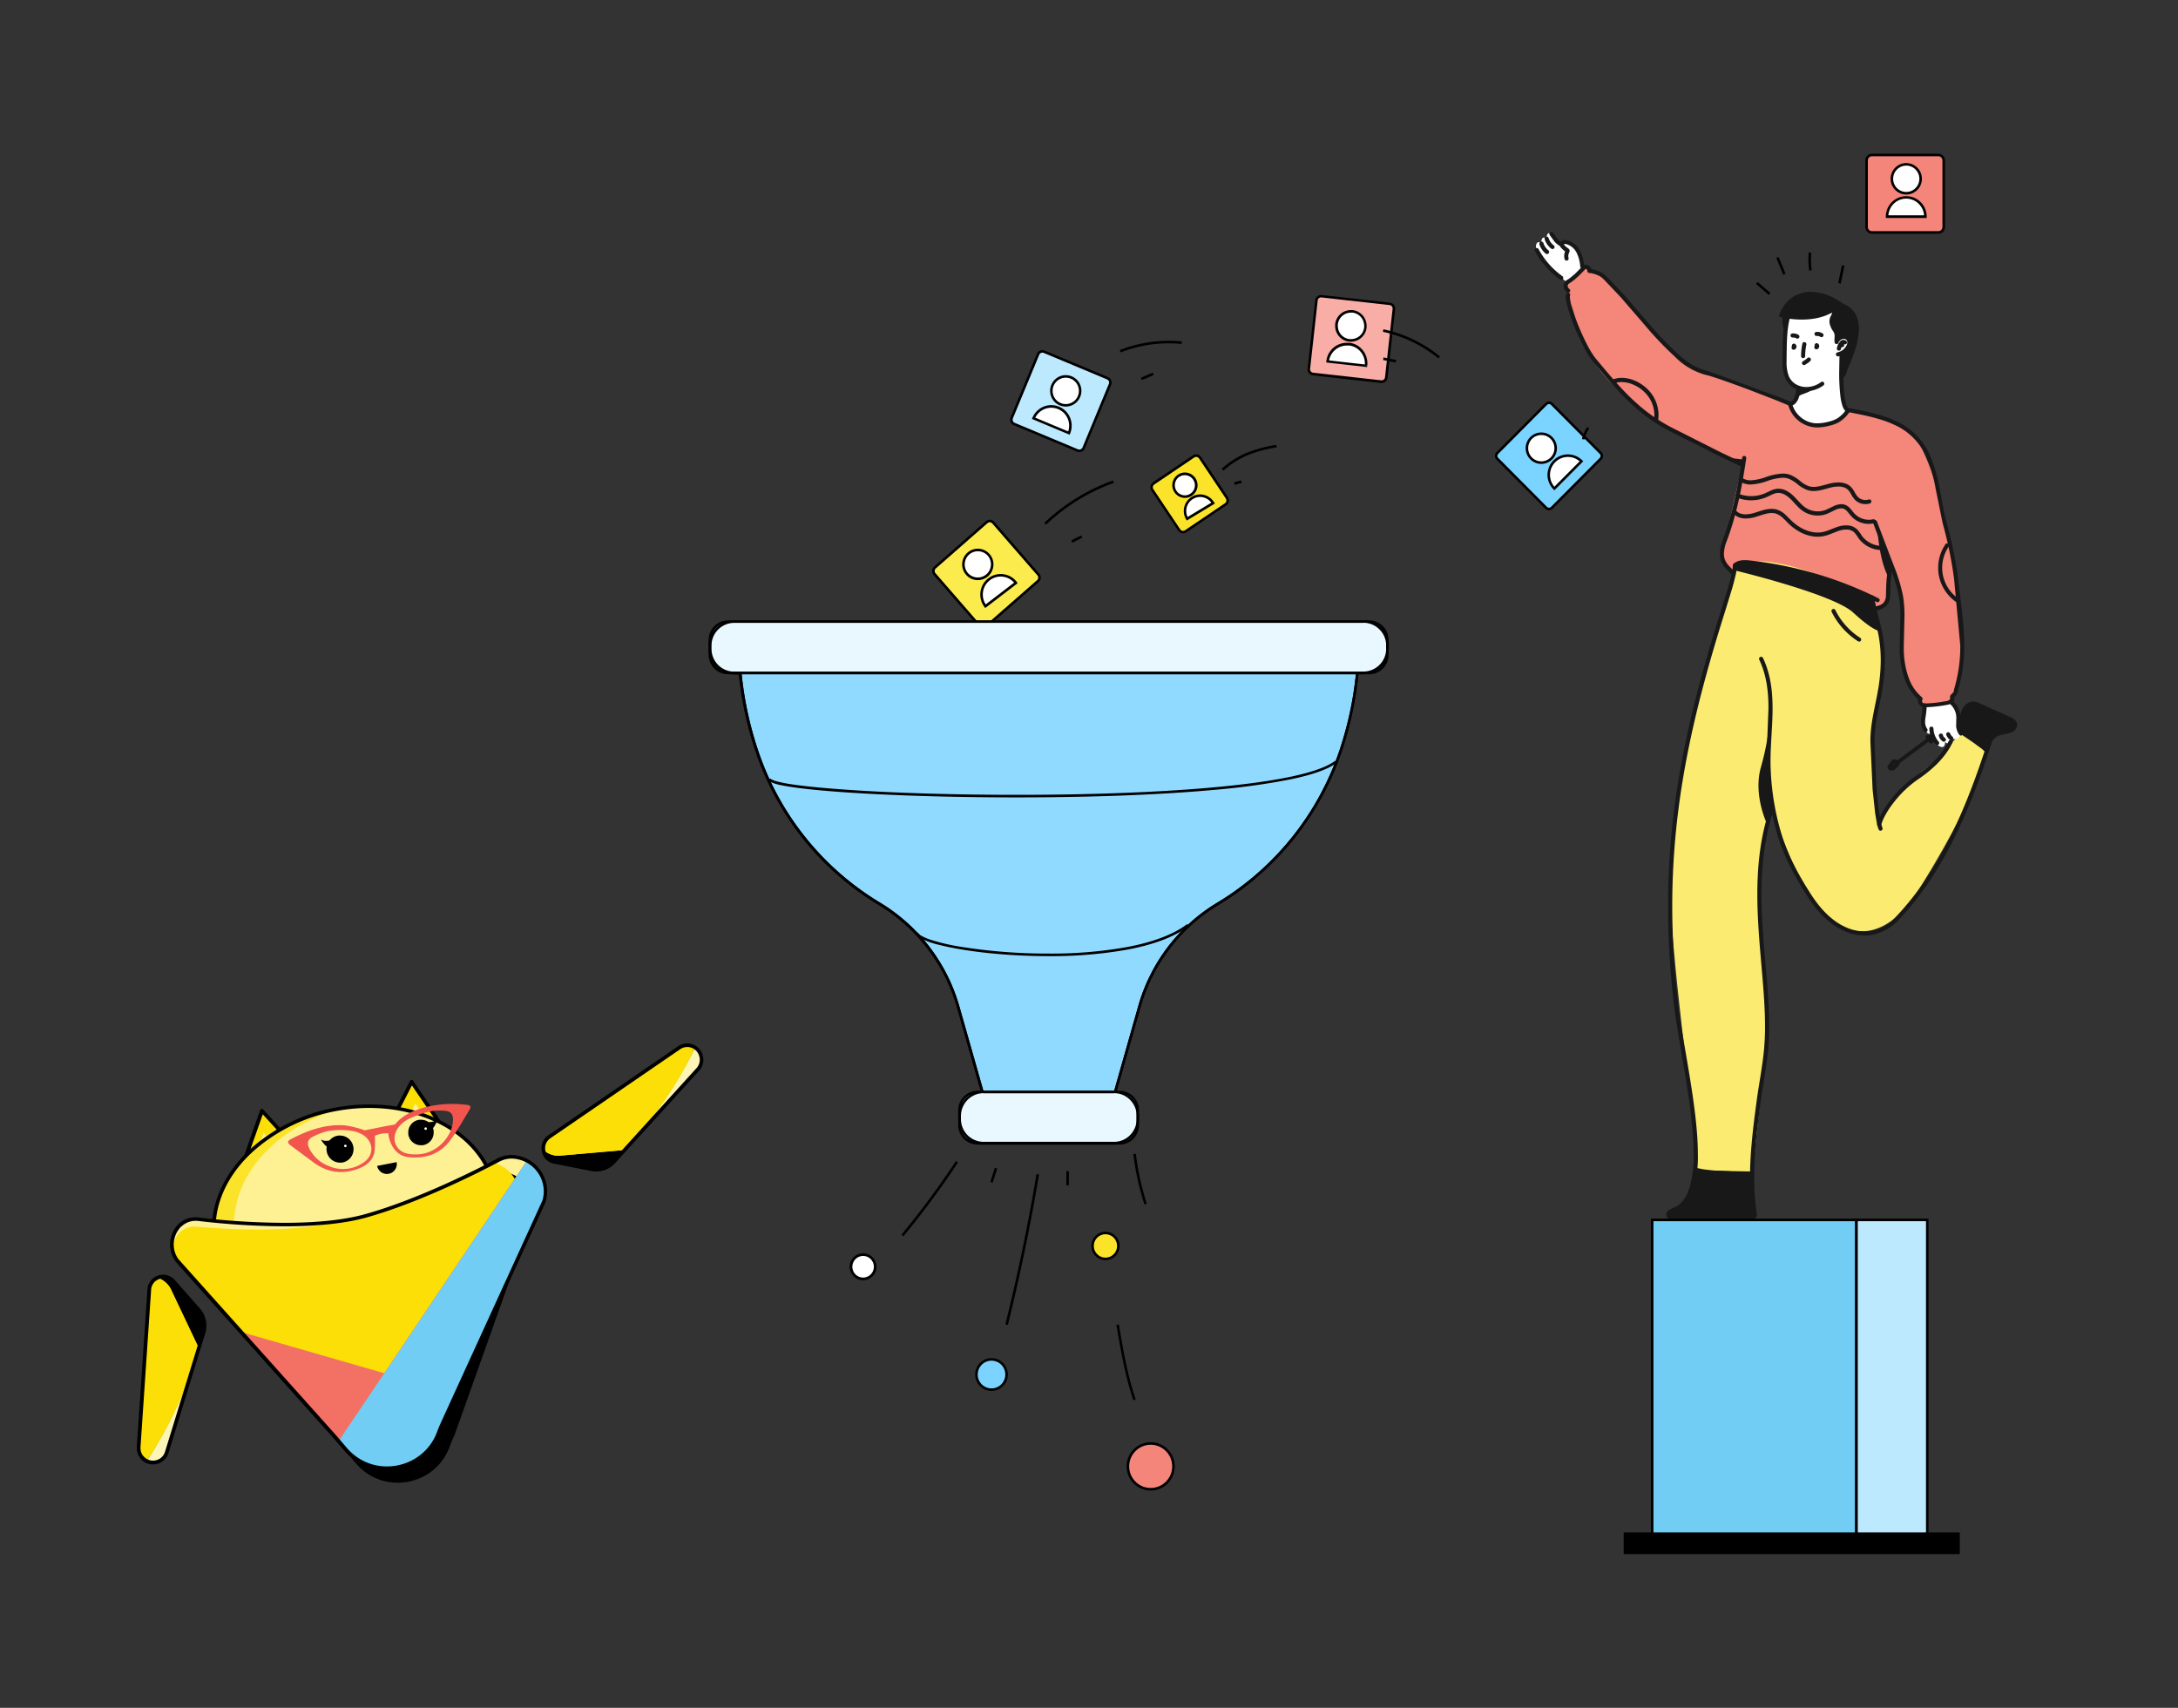 <svg xmlns="http://www.w3.org/2000/svg" width="255" height="200" fill="none" xmlns:v="https://vecta.io/nano"><rect width="100%" height="100%" fill="#333333" stroke="none"/><style><![CDATA[.B{fill:#000}.C{fill:#fff}.D{fill:#fbdf06}.E{fill:#fdf194}.F{fill:#fbe329}]]></style><g clip-path="url(#A)"><path d="M209.577 47.282s1.392 3.917 5.16 2.16c0 0 1.245-.398 1.639-1.375 0 0 6.919 1.075 8.465 4.099a30.33 30.33 0 0 1 2.724 8.614s2.349 10.721 2.179 14.095c0 0-.094 4.886-.72 5.916 0 0-.182.698-.458.746a.56.56 0 0 1 .008.234c-.013.078-.043.152-.087.217a.56.56 0 0 1-.168.163c-.066.042-.141.069-.219.08l-2.947.396s-.701-.422-.286-.797c0 0-2.736-2.669-2.273-9.137 0 0 .291-3.864-1.2-6.382l-.321 3.022s.269 1.853-1.625 1.956l-.379-1.318s-16.8-6.101-16.109-2.762c0 0-1.956-.802-.922-4.193l1.949-8.582c0 0-16.533-5.882-19.517-16.466 0 0-1.111-2.77-.871-3.931 0 0-.597-.706-.146-.96 0 0 1.985-1.253 2.035-1.783 0 0 .295-.192.602.415 0 0 1.227-.374 3.192 2.194 0 0 6.915 8.184 9.008 9.262.002.002 10.932 3.319 11.287 4.118z" fill="#f4867a"/><path d="M198.501 137.013l6.664.276 1.366-12.415s.439-7.752-.012-12.459c0 0-1.274-14.201 1.013-17.923 0 0 5.743 22.56 15.953 11.542 0 0 7.876-12.032 9.052-18l-3.012-2.242-2.275 2.803c-.24.274-6.525 4.56-7.169 8.186 0 0-1.466-9.394-.796-11.225 0 0 2.414-8.88-.212-15.6 0 0-16.468-8.364-16.375-1.574 0 0-7.956 24.72-7.149 37.424s3.415 29.006 2.952 31.207z" fill="#fbeb70"/><g fill="#181818"><path d="M198.501 137.013s0 3.439-2.794 4.829c0 0-.96.758.48.758h8.897c.067 0 .133-.014.194-.042s.115-.07.158-.121a.44.44 0 0 0 .092-.176c.018-.065.021-.133.009-.199-.194-1.106-.59-3.626-.376-4.773l-6.66-.276zm34.037-48.982s.398-1.982 1.572-2.16c0 0 2.575-.026 1.593-1.416l-4.046-1.985a1.16 1.16 0 0 0-1.548.526l-.531 1.066 2.96 3.97z"/></g><g class="C"><path d="M183.446 33.078s-3.226-2.834-3.536-3.794.382-1.118.543-.742c0 0-.067-1.111.624-.581 0 0-.048-.96.559-.562 0 0 .66 1.176 1.133 1.2 0 0 .78-.936 1.881.679 0 0 .627 1.488.572 2.426.009.014-1.056 1.078-1.776 1.373zm42.681 52.798s-.408.295-.681-.389-.147-2.4-.147-2.4l.012-.456s2.595-.161 3.135-.547c0 0 .844.72.818 2.676 0 0-.132.943.314 1.154 0 0-.239.9-1.132.554 0 0 0 1.02-.72.425 0 0 .067 1.003-.811.403l-.788-1.421zm-9.751-37.814c-.605 1.397-2.654 1.718-3.989 1.73-2.244.022-2.81-2.51-2.81-2.51s1.92-1.289.357-2.285l-.124-.103a2.04 2.04 0 0 1-.68-.778c-.156-.313-.23-.661-.213-1.01l.278-5.825 6.103-.742 1.188 2.897a1.56 1.56 0 0 1-.696 1.956l-.206 4.747c-.026.614.266 1.601.792 1.92v.002z"/></g><g fill="#181818"><path d="M209.078 37.158c-.408 1.608-.356 3.386-.389 5.04v.194c-.014.564.067 1.126.24 1.663.187.571.576 1.055 1.094 1.361a2.91 2.91 0 0 0 1.467.386 3.36 3.36 0 0 0 1.987-.662.24.24 0 0 0 .07-.068c.018-.027.032-.058.038-.091a.25.25 0 0 0-.002-.098c-.008-.032-.022-.062-.041-.089a.22.22 0 0 0-.074-.065c-.029-.016-.06-.027-.093-.03s-.067 0-.098.01-.061.026-.086.048a2.87 2.87 0 0 1-1.701.566 2.42 2.42 0 0 1-1.224-.322c-.421-.248-.736-.642-.886-1.106a4.58 4.58 0 0 1-.209-1.502v-.185c.031-1.68-.012-3.413.375-4.93.015-.062.006-.127-.027-.182s-.086-.094-.147-.11a.24.24 0 0 0-.292.174l-.002-.002zm3.487 3.469l.057-.096h-.112c0 .019.005.038.015.054s.023.03.04.039l.057-.096h.087-.199.199-.199.069l-.067-.024v.024h.07l-.068-.024h.02-.017.019-.017l.195.142-.092-.223-.05.022.089.223h.24v-.048h-.24l.216.106.053-.106c.028-.057.033-.123.012-.183a.24.24 0 0 0-.303-.151c-.061.02-.111.064-.139.121l-.053.108c-.017.033-.026.07-.026.108v.05c0 .039.011.078.029.112a.24.24 0 0 0 .188.123c.039.004.078-.002.114-.017l.053-.019c.04-.018.075-.046.101-.082a.44.44 0 0 0 .091-.259h-.199.199-.199.199a.37.37 0 0 0-.048-.178.36.36 0 0 0-.127-.132.24.24 0 0 0-.181-.028c-.062.015-.115.053-.148.107-.017.027-.028.057-.033.088a.23.23 0 0 0 .004.094c.008.031.02.06.039.085s.042.047.069.064l-.007-.005zm-2.674.052l.058-.096h-.103c0 .019.005.038.015.054a.1.1 0 0 0 .04.039l.057-.096h.087-.199.199-.199.069l-.065-.024v.024h.07l-.065-.024h.017-.017.017-.017l.195.142-.092-.223-.05.022.089.223h.24v-.048h-.24l.216.108.053-.108c.028-.057.032-.123.012-.183s-.063-.11-.12-.138-.123-.033-.184-.013a.24.24 0 0 0-.138.121l-.053.108c-.017.033-.026.07-.026.108v.05c0 .039.011.078.029.112a.24.24 0 0 0 .079.085c.032.022.07.035.109.038a.24.24 0 0 0 .114-.017l.053-.019c.04-.017.075-.046.101-.082a.43.43 0 0 0 .091-.259h-.199.199-.199.199c-.001-.062-.017-.123-.048-.177a.36.36 0 0 0-.127-.132.24.24 0 0 0-.181-.028c-.062.015-.115.054-.148.107-.017.027-.028.057-.033.088a.23.23 0 0 0 .004.094.22.22 0 0 0 .039.085c.019.025.042.047.069.064l-.017-.005zm5.35 1.054a2.02 2.02 0 0 0 .815-.379c.24-.186.434-.424.57-.696a1.36 1.36 0 0 0 .136-.557v-.062a.89.89 0 0 0-.309-.629.94.94 0 0 0-.591-.202 1.12 1.12 0 0 0-.415.084c-.297.135-.529.381-.645.686-.021.059-.017.123.009.179a.24.24 0 0 0 .437-.003.75.75 0 0 1 .389-.42.58.58 0 0 1 .225-.046.45.45 0 0 1 .284.091.4.4 0 0 1 .097.13.39.39 0 0 1 .039.158v.034c-.004.123-.035.243-.091.353a1.54 1.54 0 0 1-1.053.809c-.062.014-.116.051-.151.105s-.045.118-.032.18c.007.031.019.06.037.086s.041.048.068.066.056.029.087.035a.23.23 0 0 0 .094-.002z"/><path d="M216.17 39.952a.4.4 0 0 0-.159-.115.48.48 0 0 0-.355 0c-.115.052-.213.135-.283.24-.153.206-.259.443-.31.694-.013.064 0 .13.036.184s.092.091.156.104.13 0 .184-.036.091-.092.104-.156c.038-.183.115-.356.226-.506.041-.055.072-.082.084-.084v-.029.026-.029.026l.033-.086-.069.058.036.029.033-.086-.069.058a.24.24 0 0 0 .16.087c.063.007.126-.012.176-.051.024-.02.045-.044.06-.072s.025-.058.028-.09 0-.063-.008-.094a.24.24 0 0 0-.044-.083l-.019.012z"/><path d="M215.923 40.36a.31.31 0 0 0-.056-.112.33.33 0 0 0-.093-.082c-.057-.034-.122-.051-.187-.05a.42.42 0 0 0-.087 0c-.061.014-.117.042-.165.082a.52.52 0 0 0-.099.103c-.019.025-.032.054-.04.085s-.009.062-.004.094.015.061.031.088.038.051.064.069a.24.24 0 0 0 .084.04.23.23 0 0 0 .094.004c.031-.005.061-.015.088-.032s.051-.038.07-.063v-.014l-.036-.046.014.057h.022l-.036-.046.014.058-.026-.115v.12h.026l-.026-.115-.058.096c.017.011.037.017.058.017v-.113l-.058.096.082-.137-.154.038c.005.02.014.039.026.056s.028.031.046.042l.082-.137-.154.038a.24.24 0 0 0 .293.173c.062-.016.114-.056.147-.111s.041-.12.026-.182l.012-.002zm-.557 1.25l-.034 1.954a22.74 22.74 0 0 0 .154 2.928 5.39 5.39 0 0 0 .261 1.128 1.59 1.59 0 0 0 .219.408.75.75 0 0 0 .345.259.24.24 0 0 0 .297-.152c.02-.059.017-.123-.01-.179s-.073-.1-.131-.123c-.049-.021-.091-.056-.12-.101-.123-.185-.209-.392-.254-.61a9.24 9.24 0 0 1-.223-1.622l-.058-1.937.034-1.939a.24.24 0 1 0-.48 0v-.014zm-5.084 3.836v.091c.003.355-.063.707-.194 1.037a.99.99 0 0 1-.24.355.4.4 0 0 1-.278.113.24.24 0 1 0 0 .48.89.89 0 0 0 .6-.24 1.77 1.77 0 0 0 .46-.823c.083-.301.125-.612.125-.924v-.108c-.002-.064-.029-.124-.076-.167a.24.24 0 0 0-.172-.064c-.063.003-.124.03-.167.076a.24.24 0 0 0-.065.172l.007.002z"/><path d="M216.179 47.925a3.57 3.57 0 0 1-1.135 1.111 3.93 3.93 0 0 1-.974.353c-.423.114-.858.176-1.296.185-.12 0-.24 0-.36-.019-.619-.078-1.199-.344-1.661-.763a3 3 0 0 1-.941-1.562c-.007-.031-.02-.06-.038-.086s-.041-.048-.068-.065-.057-.028-.088-.034a.23.23 0 0 0-.094.003c-.031.007-.06.02-.085.038s-.048.041-.065.068a.25.25 0 0 0-.033.088c-.005.031-.004.063.003.094a3.57 3.57 0 0 0 3.017 2.695 3.56 3.56 0 0 0 .413.024 5.91 5.91 0 0 0 1.411-.199 4.39 4.39 0 0 0 1.094-.401 4 4 0 0 0 1.294-1.255c.02-.026.034-.055.043-.087s.009-.064.004-.096a.25.25 0 0 0-.033-.091c-.017-.028-.04-.052-.067-.07a.24.24 0 0 0-.089-.038c-.032-.007-.065-.007-.096 0a.26.26 0 0 0-.089.038c-.026.018-.05.043-.067.07zm-5.16-7.663a7.18 7.18 0 0 0-.149 1.44.24.24 0 1 0 .48 0 6.55 6.55 0 0 1 .14-1.346c.012-.064-.001-.13-.037-.184s-.092-.092-.155-.104a.25.25 0 0 0-.184.036c-.054.036-.092.092-.104.156l.009.002zm2.355-1.227a1.13 1.13 0 0 0-.593-.168h-.13c-.031.004-.062.014-.09.029a.24.24 0 0 0-.071.061c-.02.025-.034.054-.043.084a.25.25 0 0 0-.007.094c.004.031.014.062.029.09a.25.25 0 0 0 .062.072.24.24 0 0 0 .178.05h.072a.66.66 0 0 1 .338.094c.027.019.057.033.089.04a.24.24 0 0 0 .098.002.23.23 0 0 0 .09-.038c.027-.019.051-.043.068-.07s.029-.059.034-.092.003-.066-.005-.098-.024-.062-.044-.087-.046-.047-.075-.063zm-2.808.18a1.13 1.13 0 0 0-.593-.168h-.13c-.063.008-.121.04-.161.091s-.058.114-.05.178.04.122.091.161a.24.24 0 0 0 .178.05h.072a.64.64 0 0 1 .338.094c.027.017.057.028.088.033s.063.004.094-.003a.22.22 0 0 0 .085-.039c.025-.019.048-.042.064-.069.034-.054.044-.119.03-.18s-.053-.115-.106-.149zm7.2 35.465c-1.233-.797-2.228-1.911-2.88-3.226-.014-.029-.033-.055-.057-.077s-.051-.038-.082-.049-.062-.015-.094-.013-.064.01-.092.025-.055.034-.076.059-.036.053-.046.083-.013.063-.01.095a.24.24 0 0 0 .027.091 8.63 8.63 0 0 0 3.058 3.415c.026.022.057.038.09.047s.067.011.101.006.066-.018.095-.037.053-.044.071-.073.03-.062.034-.096.002-.069-.008-.101-.027-.063-.05-.089-.05-.046-.081-.06zm-10.46 19.733c-1.2 3.394-1.557 6.876-1.557 10.32 0 5.426.902 10.749.9 15.468a28.24 28.24 0 0 1-.127 2.808c-.19 1.946-.579 3.883-.843 5.849-.403 2.992-.785 6-.787 9.009-.006 1.478.101 2.953.322 4.414v.019c.001.008-.001.017-.003.025s-.008.015-.014.021-.016.012-.026.016a.07.07 0 0 1-.029.003H195.7c-.024 0-.047-.007-.067-.021s-.035-.033-.043-.056l-.221.094.225-.084v-.041c0-.022.006-.044.018-.062s.028-.034.047-.044l.66-.326.295-.156.111-.063a.84.84 0 0 0 .089-.057c.758-.576 1.25-1.462 1.557-2.549.31-1.256.449-2.547.415-3.84 0-2.753-.453-6-.972-9.185s-1.108-6.288-1.382-8.731a98.54 98.54 0 0 1-.646-11.102c0-11.827 2.312-22.291 6.202-34.591l.806-2.621a27.92 27.92 0 0 0 .399-1.536 6.14 6.14 0 0 0 .173-1.183.24.24 0 1 0-.48 0c-.021.364-.076.726-.164 1.08-.304 1.373-.96 3.348-1.2 4.116-3.9 12.322-6.228 22.843-6.225 34.736a99.28 99.28 0 0 0 .648 11.157c.278 2.472.866 5.58 1.385 8.753s.96 6.408.96 9.108a14.02 14.02 0 0 1-.411 3.689c-.288 1.027-.739 1.809-1.385 2.299l-.043.026c-.089.053-.269.147-.461.24l-.568.281c-.101.049-.186.126-.245.221a.6.6 0 0 0-.091.317c0 .07.012.14.036.206l.22-.091-.225.082a.6.6 0 0 0 .561.391h9.464c.147.001.288-.056.393-.159s.159-.241.159-.386c.002-.031.002-.062 0-.094a28.25 28.25 0 0 1-.315-4.339c0-2.969.382-5.957.783-8.945.261-1.946.65-3.888.844-5.868a28.91 28.91 0 0 0 .13-2.853c0-4.776-.9-10.095-.9-15.468 0-3.406.36-6.831 1.531-10.157a.24.24 0 0 0-.146-.305c-.03-.011-.061-.015-.093-.014s-.063.009-.091.023-.054.033-.075.056a.22.22 0 0 0-.048.081l-.008.019z"/><path d="M205.142 137.19l-2.604-.045a22 22 0 0 1-3.099-.207l-.792-.158c-.063-.015-.13-.003-.186.031a.25.25 0 0 0-.109.154c-.015.063-.003.13.031.186a.25.25 0 0 0 .154.109l.825.163c1.049.146 2.107.218 3.166.214l2.604.045a.24.24 0 1 0 0-.48l.01-.012zm6.182-94.466a3.03 3.03 0 0 0 .619-.442c.047-.043.075-.103.077-.167a.24.24 0 0 0-.403-.186 2.56 2.56 0 0 1-.521.372c-.028.016-.052.037-.072.062s-.034.054-.042.085-.011.063-.007.095a.24.24 0 0 0 .03.09c.016.028.037.052.062.072a.24.24 0 0 0 .269.019h-.012zm-25.27-10.764a3.5 3.5 0 0 1 1.244.386c.391.223.691.619 1.068.996l1.423 1.507 2.781 3.218c1.085 1.3 2.253 2.527 3.497 3.674a8.01 8.01 0 0 0 4.023 2.258c1.216.36 3.36 1.138 5.28 1.874l2.616 1.015 1.483.612c.029.013.06.021.091.022s.063-.004.093-.015.057-.028.08-.049a.24.24 0 0 0 .077-.167c.001-.032-.004-.063-.015-.093s-.027-.057-.049-.08-.047-.042-.076-.055l-1.507-.622-7.944-2.904a10.04 10.04 0 0 1-1.985-.739c-.67-.399-1.293-.874-1.855-1.416a38.9 38.9 0 0 1-3.453-3.629l-2.789-3.228-1.44-1.526c-.346-.338-.665-.778-1.164-1.07a3.98 3.98 0 0 0-1.409-.444c-.031-.005-.063-.004-.094.003a.23.23 0 0 0-.085.039c-.026.018-.048.042-.064.069s-.028.057-.033.088a.24.24 0 0 0 .043.178c.038.051.094.086.156.096h.007zm-2.479 1.325c.826-.48 1.471-1.166 2.091-1.826a.25.25 0 0 0 .057-.079c.014-.03.02-.063.021-.096s-.007-.066-.02-.096a.24.24 0 0 0-.056-.08.23.23 0 0 0-.083-.051.24.24 0 0 0-.097-.014c-.033.002-.065.011-.094.026a.25.25 0 0 0-.076.061c-.62.662-1.239 1.313-1.983 1.74a.24.24 0 0 0-.074.061c-.021.025-.036.054-.045.085a.24.24 0 0 0-.008.096c.004.032.015.063.031.091s.038.053.064.072.055.033.086.041a.24.24 0 0 0 .186-.03z"/><path d="M185.469 31.173a4.68 4.68 0 0 0-.48-1.814 2.4 2.4 0 0 0-1.5-1.229 1.26 1.26 0 0 0-.264-.034.69.69 0 0 0-.262.048.56.56 0 0 0-.24.18.5.5 0 0 0-.113.31v.067a.53.53 0 0 0 .08.206.84.84 0 0 0 .103.13 2.58 2.58 0 0 0 .499.43l.019.014.06-.065-.074.046.014.019.06-.065-.074.046.125-.074-.144.012c.002.022.009.043.019.062l.125-.074-.144.012.146-.014h-.146v.014l.146-.014h-.034l-.108-.041a.28.28 0 0 0 0 .041h.113l-.108-.041v.017c-.1.194-.151.409-.151.626a1.32 1.32 0 0 0 .043.336c.006.033.018.064.037.091s.042.051.07.069a.24.24 0 0 0 .092.035c.032.005.066.004.098-.005a.24.24 0 0 0 .088-.044c.026-.021.047-.046.063-.075a.24.24 0 0 0 .028-.094c.002-.033-.002-.066-.013-.098-.017-.071-.026-.143-.026-.216a.87.87 0 0 1 .098-.406c0-.012.017-.031.029-.065.018-.043.028-.088.029-.134v-.029a.34.34 0 0 0-.101-.209.53.53 0 0 0-.101-.082 2.25 2.25 0 0 1-.41-.353.62.62 0 0 1-.053-.065v-.017h-.026.026-.026.026l.048-.041a.2.2 0 0 1 .087-.014.65.65 0 0 1 .153.022 1.91 1.91 0 0 1 .698.37 1.92 1.92 0 0 1 .49.619c.251.51.397 1.065.43 1.632a.24.24 0 0 0 .027.09.25.25 0 0 0 .142.117c.03.009.062.013.094.01s.062-.012.09-.027a.26.26 0 0 0 .073-.059c.021-.024.035-.053.044-.083s.013-.062.01-.093l-.024.002zm-5.76-1.776a9.76 9.76 0 0 0 2.937 3.336c.026.018.055.032.086.039s.063.008.094.003a.23.23 0 0 0 .088-.034c.027-.017.05-.039.068-.065.037-.052.051-.116.04-.179s-.045-.118-.097-.155a9.28 9.28 0 0 1-2.791-3.173c-.016-.028-.037-.052-.062-.072a.26.26 0 0 0-.085-.043c-.031-.008-.064-.011-.095-.007a.25.25 0 0 0-.091.03c-.028.016-.052.037-.072.062s-.034.054-.043.085-.011.063-.007.095.014.063.03.09v-.012zm.525-.783c.135.428.393.806.742 1.087.025.02.053.035.083.043a.27.27 0 0 0 .094.008.24.24 0 0 0 .09-.029.23.23 0 0 0 .071-.061c.019-.025.037-.052.047-.083s.014-.063.012-.095-.012-.063-.027-.092-.036-.054-.06-.074a1.79 1.79 0 0 1-.584-.857.22.22 0 0 0-.045-.082.26.26 0 0 0-.073-.059c-.028-.015-.058-.024-.09-.026s-.063.001-.093.01-.058.025-.082.045a.25.25 0 0 0-.059.073.26.26 0 0 0-.026.09c-.003.031 0 .063.01.093l-.01.007zm.622-.578a2.2 2.2 0 0 0 .768 1.082.24.24 0 0 0 .084.04.23.23 0 0 0 .094.005.25.25 0 0 0 .088-.031c.027-.016.051-.037.07-.062s.033-.054.041-.084.009-.062.005-.093a.25.25 0 0 0-.031-.088c-.016-.027-.038-.051-.063-.07a1.72 1.72 0 0 1-.598-.845c-.009-.03-.025-.058-.045-.082s-.045-.044-.073-.059a.24.24 0 0 0-.266.03.25.25 0 0 0-.059.073.26.26 0 0 0-.026.09c-.003.031.001.063.011.093z"/><path d="M181.454 27.542l.506.696a2.04 2.04 0 0 0 .72.586.24.24 0 0 0 .318-.119.24.24 0 0 0 .006-.184c-.023-.06-.067-.108-.125-.134-.215-.108-.402-.264-.547-.456-.168-.199-.322-.439-.492-.672-.018-.028-.041-.051-.068-.07a.24.24 0 0 0-.09-.037c-.032-.006-.065-.005-.097.002s-.062.021-.089.04-.049.044-.065.072a.25.25 0 0 0-.031.092c-.004.032-.002.066.008.097s.025.061.046.086zm1.932 6.847a.78.78 0 0 0-.065.36 3.4 3.4 0 0 0 .086.674 21.02 21.02 0 0 0 1.253 3.617l.914 1.882a9.19 9.19 0 0 0 .92 1.414c1.524 1.81 3.021 3.66 4.824 5.256 1.366 1.234 2.896 2.274 4.548 3.089l5.325 2.69 2.698 1.282a.24.24 0 0 0 .091.022c.032.001.064-.004.093-.015a.24.24 0 0 0 .08-.05c.023-.022.042-.048.055-.077.026-.058.028-.124.005-.183s-.067-.108-.125-.134l-2.683-1.274-5.331-2.695a19.5 19.5 0 0 1-4.44-3.01c-1.761-1.558-3.244-3.391-4.773-5.206a9.61 9.61 0 0 1-.996-1.577 27.14 27.14 0 0 1-1.428-3.264l-.466-1.464c-.094-.312-.151-.634-.17-.96v-.108a.13.13 0 0 1 .012-.038c.014-.028.022-.059.024-.091s-.002-.063-.012-.093-.026-.058-.047-.081-.046-.043-.074-.057a.24.24 0 0 0-.091-.024c-.031-.002-.063.002-.093.012a.24.24 0 0 0-.082.047c-.024.021-.043.046-.057.075l.005-.017z"/><path d="M203.975 53.596c-.48 3.274-1.099 6.53-2.261 9.6-.218.527-.339 1.088-.357 1.658a2.42 2.42 0 0 0 .158.883 2.87 2.87 0 0 0 .617.914c.225.219.438.449.638.691.039.051.095.085.158.094a.24.24 0 0 0 .272-.204c.009-.063-.007-.127-.046-.178-.278-.37-.621-.646-.878-.96a2.1 2.1 0 0 1-.314-.528 1.87 1.87 0 0 1-.125-.706 4.25 4.25 0 0 1 .326-1.488c1.181-3.12 1.803-6.418 2.287-9.703a.24.24 0 0 0-.045-.18c-.039-.052-.096-.086-.16-.095s-.128.007-.18.046-.085.096-.095.16l.005-.005zm-.679 12.79a1.01 1.01 0 0 1 .425-.24 2.08 2.08 0 0 1 .564-.067 5.63 5.63 0 0 1 .564.036 44.37 44.37 0 0 1 14.88 4.385.24.24 0 0 0 .329-.291c-.019-.06-.061-.109-.115-.139a44.86 44.86 0 0 0-15.051-4.433 5.54 5.54 0 0 0-.617-.038c-.235-.004-.469.026-.696.086a1.46 1.46 0 0 0-.621.355.23.23 0 0 0-.053.078c-.012.029-.018.061-.018.092s.006.063.018.092a.23.23 0 0 0 .053.078.24.24 0 0 0 .338 0v.005zm13.205-18.106c1.855.362 3.672.72 5.227 1.44a7.32 7.32 0 0 1 3.715 3.6c.553 1.237.948 2.54 1.174 3.876l.825 4.058a47.99 47.99 0 0 1 1.344 6.554l.72 7.774a17.16 17.16 0 0 1-.72 5.119c-.018.061-.012.127.019.183a.24.24 0 0 0 .325.099c.057-.03.099-.082.117-.143a17.72 17.72 0 0 0 .72-5.258c0-2.539-.398-5.102-.72-7.831a48 48 0 0 0-1.356-6.619c-.343-1.306-.55-2.669-.816-4.029-.235-1.376-.642-2.717-1.212-3.991a7.82 7.82 0 0 0-3.948-3.826c-1.63-.756-3.48-1.123-5.338-1.486-.031-.006-.063-.006-.095.001s-.061.019-.088.037a.24.24 0 0 0-.102.156c-.006.031-.006.064.001.095s.019.061.037.088a.24.24 0 0 0 .156.103h.015zm2.793 12.946l1.94 5.102c.472 1.134.838 2.309 1.092 3.511a13.63 13.63 0 0 1 .172 2.318l-.084 3.437v.516a10.99 10.99 0 0 0 .521 3.214 5.9 5.9 0 0 0 1.755 2.686.24.24 0 0 0 .082.045.23.23 0 0 0 .094.01c.032-.003.062-.012.09-.026s.053-.035.073-.059a.23.23 0 0 0 .045-.083c.009-.031.013-.062.01-.093a.24.24 0 0 0-.026-.09.25.25 0 0 0-.059-.073 5.41 5.41 0 0 1-1.608-2.47 10.51 10.51 0 0 1-.497-3.072v-.504l.082-3.437a13.88 13.88 0 0 0-.178-2.4 19.87 19.87 0 0 0-1.108-3.6l-1.94-5.102a.25.25 0 0 0-.049-.079c-.021-.023-.048-.041-.077-.054s-.059-.02-.091-.021a.24.24 0 0 0-.092.015.23.23 0 0 0-.08.05.24.24 0 0 0-.075.167.22.22 0 0 0 .016.092h-.008z"/><path d="M224.646 81.683c-.064.097-.097.212-.093.329a.92.92 0 0 0 .084.379.67.67 0 0 0 .259.305 1.08 1.08 0 0 0 .542.122h.197a16.46 16.46 0 0 0 2.338-.274 1.43 1.43 0 0 0 .499-.175.77.77 0 0 0 .24-.226.62.62 0 0 0 .108-.336c0-.103-.019-.168-.017-.185h-.045l.043.017h-.046l.043.017-.033-.014.029.022-.034-.014.029.022a.76.76 0 0 1 .079-.07 1.2 1.2 0 0 0 .396-.739c.008-.064-.009-.128-.048-.179a.24.24 0 0 0-.161-.092c-.064-.008-.128.009-.179.048a.24.24 0 0 0-.092.16.72.72 0 0 1-.24.439c-.033.025-.064.052-.094.082a.53.53 0 0 0-.115.17.46.46 0 0 0-.029.168c0 .103.02.163.017.185a.15.15 0 0 1-.026.074c-.024.033-.054.062-.089.084a.98.98 0 0 1-.338.108 15.87 15.87 0 0 1-2.268.266h-.171c-.105.007-.21-.014-.305-.06-.029-.027-.051-.061-.064-.098-.024-.053-.036-.11-.036-.168V82h-.017l.014.012h-.017l.015.012c.018-.025.032-.054.039-.085s.009-.063.004-.094a.25.25 0 0 0-.032-.088c-.017-.027-.038-.05-.064-.069a.24.24 0 0 0-.179-.043c-.031.005-.061.016-.088.033s-.05.038-.069.064l.014-.058zm-41.479-48.607a.86.86 0 0 0-.098.403c-.002.15.035.298.106.43a.9.9 0 0 0 .299.326c.027.017.057.028.088.033s.063.004.094-.003a.23.23 0 0 0 .085-.039c.026-.018.048-.042.065-.068a.25.25 0 0 0 .033-.088c.005-.031.004-.063-.003-.094a.23.23 0 0 0-.107-.15.43.43 0 0 1-.134-.151.42.42 0 0 1-.046-.197.37.37 0 0 1 .041-.175.24.24 0 0 0-.186-.352c-.031-.003-.063 0-.093.008a.24.24 0 0 0-.084.044c-.024.02-.045.044-.06.072zm2.439-1.596h.026c.046.003.089.022.122.053.06.06.099.137.113.221.007.032.02.062.038.088a.24.24 0 0 0 .068.067c.027.018.057.03.089.036s.064.006.096-.001.061-.019.088-.038a.26.26 0 0 0 .067-.068c.017-.027.029-.057.035-.089s.006-.064-.001-.096a.9.9 0 0 0-.259-.48.68.68 0 0 0-.446-.178.59.59 0 0 0-.144.017.24.24 0 0 0-.085.041.26.26 0 0 0-.063.07.25.25 0 0 0-.031.088.23.23 0 0 0 .006.094.24.24 0 0 0 .281.175zm33.878 40.042a3.45 3.45 0 0 0 .804-.209 1.59 1.59 0 0 0 .694-.521 1.76 1.76 0 0 0 .309-.874c.034-.298.022-.593.027-.862a15.07 15.07 0 0 1 .312-2.911c.006-.032.007-.064.001-.096a.24.24 0 0 0-.034-.089.25.25 0 0 0-.067-.069c-.026-.019-.056-.032-.088-.038s-.064-.008-.096-.002-.062.017-.089.035a.24.24 0 0 0-.069.066c-.018.026-.032.056-.038.088-.205.991-.314 2-.324 3.012l-.024.814a1.26 1.26 0 0 1-.219.641 1.14 1.14 0 0 1-.494.365c-.221.086-.452.145-.687.175a.24.24 0 0 0-.154.097c-.037.051-.052.115-.042.177s.043.119.094.157.114.054.177.045h.007z"/><path d="M225.074 82.651a1.93 1.93 0 0 1 .014.24c-.025.391-.073.781-.144 1.166a3.3 3.3 0 0 0-.031.444 1.8 1.8 0 0 0 .346 1.142.22.22 0 0 0 .072.06c.028.015.058.025.089.028a.24.24 0 0 0 .094-.008c.03-.009.058-.024.083-.044.049-.04.08-.098.087-.161a.24.24 0 0 0-.051-.175 1.33 1.33 0 0 1-.24-.842 2.9 2.9 0 0 1 .026-.384c.076-.405.125-.815.149-1.226a2.39 2.39 0 0 0-.017-.293.24.24 0 0 0-.268-.211c-.063.008-.122.04-.162.091s-.057.115-.05.178l.003-.005zm.813 2.687a2.91 2.91 0 0 0 .72 1.819.25.25 0 0 0 .074.067c.029.017.06.028.094.031s.066.001.098-.009.061-.026.087-.048.045-.049.059-.079.022-.063.023-.096a.25.25 0 0 0-.019-.097c-.013-.031-.032-.059-.056-.082a2.45 2.45 0 0 1-.595-1.519c-.002-.064-.029-.124-.075-.168a.24.24 0 0 0-.34.01c-.043.046-.067.108-.065.172h-.005z"/><path d="M227.015 86.2c.056.249.205.467.418.607.026.021.056.036.088.045a.24.24 0 0 0 .192-.03.25.25 0 0 0 .071-.07c.018-.028.03-.059.036-.092s.004-.067-.004-.099-.023-.063-.043-.089-.047-.048-.076-.064a.52.52 0 0 1-.214-.312.23.23 0 0 0-.038-.088.24.24 0 0 0-.068-.067c-.028-.017-.058-.029-.09-.035s-.064-.005-.095.001a.24.24 0 0 0-.088.038c-.027.018-.049.042-.067.069s-.029.057-.035.089-.005.064.001.096h.012zm.862-.12c.089.222.234.417.42.566a.24.24 0 0 0 .387-.213c-.007-.063-.038-.121-.087-.161-.121-.099-.215-.227-.274-.372a.24.24 0 0 0-.446.18zm1.888-.331c-.181-.254-.272-.562-.256-.874v-.084l.016-.672-.016-.358a2.61 2.61 0 0 0-.323-.991 2.6 2.6 0 0 0-.685-.785.24.24 0 1 0-.288.384 2.11 2.11 0 0 1 .555.637 2.12 2.12 0 0 1 .263.803c.011.102.016.205.014.307l-.016.672v.094a1.85 1.85 0 0 0 .372 1.176.24.24 0 0 0 .338.026.24.24 0 0 0 .083-.164c.005-.064-.015-.126-.057-.175v.002zm-23.791-8.494c.857 1.81 1.078 3.732 1.078 5.71l-.24 6.146.022 1.034a30.87 30.87 0 0 0 1.404 8.064c.772 2.399 2.025 4.658 3.381 6.767 1.102 1.716 2.549 3.329 4.479 4.124a5.71 5.71 0 0 0 2.188.453c1.5 0 2.895-.655 4.006-1.826 5.429-5.712 8.494-13.31 10.865-20.654.009-.03.013-.062.01-.093a.24.24 0 0 0-.026-.09c-.015-.028-.034-.053-.058-.073a.24.24 0 0 0-.175-.056c-.032.003-.063.012-.091.026s-.053.034-.073.058-.036.052-.046.082c-2.361 7.32-5.409 14.851-10.754 20.47-1.039 1.092-2.299 1.68-3.658 1.68-.689-.006-1.371-.148-2.006-.418-1.793-.734-3.185-2.266-4.258-3.938-1.344-2.091-2.575-4.32-3.328-6.656-.811-2.573-1.275-5.243-1.38-7.939a20.07 20.07 0 0 1-.022-1.013c0-2.011.24-4.08.24-6.146 0-2.011-.223-4.013-1.123-5.916a.24.24 0 0 0-.137-.123c-.06-.021-.126-.018-.184.009a.24.24 0 0 0-.123.137c-.021.06-.018.126.009.184v-.002zm12.992-7.252c.273 1.817.9 3.516 1.111 5.28a16.93 16.93 0 0 1 .12 2.026 20.49 20.49 0 0 1-.31 3.461c-.316 1.872-.857 3.751-.897 5.719v.446l.254 5.52.3 2.801.187 1.094a5.3 5.3 0 0 0 .219.782.23.23 0 0 0 .051.079.24.24 0 0 0 .169.073c.031.001.062-.005.092-.017a.23.23 0 0 0 .078-.051.26.26 0 0 0 .054-.077.24.24 0 0 0 .019-.092c.001-.032-.005-.063-.017-.092-.084-.23-.149-.465-.194-.706a38.28 38.28 0 0 1-.536-4.591l-.196-4.728v-.437c.036-1.884.566-3.742.893-5.647.203-1.17.309-2.355.314-3.542a17.27 17.27 0 0 0-.123-2.083c-.223-1.831-.854-3.535-1.116-5.28-.004-.031-.015-.062-.032-.089s-.038-.051-.063-.07-.055-.033-.086-.04a.24.24 0 0 0-.094-.005c-.032.005-.062.016-.09.032s-.051.038-.07.064a.25.25 0 0 0-.04.086c-.008.031-.009.063-.005.095l.008-.01z"/><path d="M220.245 96.607c.261-.905.909-1.956 1.697-2.909a12.56 12.56 0 0 1 2.51-2.352c1.666-1.123 3.238-2.513 4.135-4.358a.24.24 0 0 0 .007-.181c-.022-.059-.065-.107-.121-.134a.24.24 0 0 0-.318.106c-.84 1.73-2.34 3.072-3.972 4.169a13.12 13.12 0 0 0-2.611 2.453c-.814.989-1.493 2.076-1.788 3.082-.009.03-.012.062-.008.093a.25.25 0 0 0 .028.089.26.26 0 0 0 .06.072c.024.02.053.034.083.043s.062.012.094.008a.25.25 0 0 0 .089-.028c.028-.015.052-.036.072-.06s.034-.053.043-.083v-.01zm9.266-11.367c.046-.067.085-.138.115-.214a10.03 10.03 0 0 0 .317-1.03l.149-.497a1.48 1.48 0 0 1 .122-.291 1.63 1.63 0 0 1 .375-.393.77.77 0 0 1 .439-.158h.014c.216.019.426.082.617.185l3.531 1.589a1.61 1.61 0 0 1 .331.18c.073.046.129.115.158.197.008.024.012.049.012.074-.004.082-.034.161-.084.226a.65.65 0 0 1-.225.194 3.26 3.26 0 0 1-.862.211 2.93 2.93 0 0 0-1.087.41c-.377.254-.647.639-.756 1.08a.23.23 0 0 0-.007.094c.004.031.015.062.03.089s.037.051.063.071.054.033.084.041a.24.24 0 0 0 .293-.168 1.35 1.35 0 0 1 .562-.811c.279-.17.589-.284.912-.336.341-.036.674-.122.991-.254a1.16 1.16 0 0 0 .391-.341c.11-.146.171-.324.175-.506 0-.072-.012-.144-.033-.214a.86.86 0 0 0-.332-.444 2.22 2.22 0 0 0-.42-.24l-3.53-1.587c-.251-.137-.528-.219-.814-.24h-.026a1.26 1.26 0 0 0-.703.24c-.194.141-.362.316-.495.516a1.02 1.02 0 0 0-.11.216 9.95 9.95 0 0 0-.314 1.027l-.149.494a1.42 1.42 0 0 1-.125.286c-.021.025-.036.055-.045.087a.23.23 0 0 0-.007.098.22.22 0 0 0 .033.092.24.24 0 0 0 .066.072.25.25 0 0 0 .09.039c.032.007.066.007.098 0a.25.25 0 0 0 .09-.039c.027-.019.049-.043.066-.072v.026zm-31.634 55.68a1.2 1.2 0 0 0-.48-.365.24.24 0 0 0-.184.001c-.059.024-.105.071-.129.13a.24.24 0 0 0 0 .184c.025.058.072.105.13.129a.69.69 0 0 1 .288.219c.02.024.044.045.072.06s.058.025.089.029.063.001.093-.007a.24.24 0 0 0 .084-.043c.024-.019.045-.044.06-.071s.026-.058.029-.089.001-.063-.007-.094a.22.22 0 0 0-.043-.083h-.002zm.506-.439c-.182-.201-.402-.364-.648-.48-.028-.014-.059-.022-.091-.023s-.063.003-.093.013-.057.027-.08.049-.043.046-.056.075a.26.26 0 0 0-.023.091.23.23 0 0 0 .014.093.22.22 0 0 0 .048.08c.021.024.046.043.075.056a1.54 1.54 0 0 1 .494.372c.043.048.102.077.166.081a.24.24 0 0 0 .174-.06c.048-.043.077-.102.08-.166a.24.24 0 0 0-.06-.174v-.007z"/><path d="M198.832 139.926a4.3 4.3 0 0 0-.869-.573c-.056-.026-.121-.029-.18-.008a.24.24 0 0 0-.033.437 3.74 3.74 0 0 1 .77.512c.024.02.052.035.082.045s.062.013.093.01a.24.24 0 0 0 .09-.026c.028-.015.053-.034.073-.058s.036-.052.046-.082.014-.062.011-.093-.011-.062-.025-.09-.034-.053-.058-.074zm34.258-54.105l.11.406a.24.24 0 0 0 .042.084.23.23 0 0 0 .16.091c.032.004.063.002.093-.007s.059-.023.084-.042a.22.22 0 0 0 .061-.071.26.26 0 0 0 .03-.089.23.23 0 0 0-.007-.094l-.113-.406a.23.23 0 0 0-.042-.084.24.24 0 0 0-.07-.061c-.027-.015-.058-.026-.089-.03a.23.23 0 0 0-.094.007c-.061.017-.112.058-.144.113a.24.24 0 0 0-.021.182z"/><path d="M233.574 85.595c.022.071.032.144.032.218v.074c-.007.063.013.126.053.175s.099.08.163.086a.24.24 0 0 0 .261-.216.8.8 0 0 0 0-.12 1.19 1.19 0 0 0-.053-.36c-.009-.03-.024-.059-.044-.083s-.046-.045-.074-.059-.059-.024-.09-.026a.24.24 0 0 0-.234.128.24.24 0 0 0-.016.182h.002z"/><path d="M234.124 85.331v.427h.24l-.223-.089v.024l.223.089.209-.118v-.014c-.015-.029-.036-.054-.061-.075a.24.24 0 0 0-.272-.022c-.028.016-.052.038-.072.064s-.033.055-.041.087a.24.24 0 0 0-.004.096c.006.032.017.063.035.09v.014c.022.039.055.071.095.093a.24.24 0 0 0 .13.027c.045-.003.089-.019.125-.046a.24.24 0 0 0 .082-.105v-.026c.011-.028.017-.058.016-.089v-.425a.24.24 0 1 0-.48 0l-.002-.002zm-45.05-40.457a2.37 2.37 0 0 1 .792-.13 3.48 3.48 0 0 1 1.387.314 4.21 4.21 0 0 1 1.68 1.308c.489.646.757 1.433.763 2.244a3.51 3.51 0 0 1-.024.41c-.004.032-.001.063.007.094s.023.059.043.084.044.046.072.061a.24.24 0 0 0 .183.022.24.24 0 0 0 .084-.043.25.25 0 0 0 .062-.072c.015-.028.025-.058.029-.09a3.85 3.85 0 0 0 .029-.48 4.26 4.26 0 0 0-.859-2.534 4.76 4.76 0 0 0-1.858-1.457 3.93 3.93 0 0 0-1.581-.355 2.87 2.87 0 0 0-.96.156.23.23 0 0 0-.081.048.24.24 0 0 0-.057.075c-.027.057-.031.123-.01.184a.24.24 0 0 0 .306.147l-.007.012zm38.695 18.869c-.555.82-.85 1.787-.847 2.777a4.72 4.72 0 0 0 .093.934 4.9 4.9 0 0 0 .748 1.771 4.91 4.91 0 0 0 1.369 1.349.24.24 0 0 0 .352-.251c-.01-.06-.042-.113-.09-.15-.49-.321-.912-.735-1.242-1.219a4.44 4.44 0 0 1-.678-1.602 4.23 4.23 0 0 1-.084-.84 4.45 4.45 0 0 1 .763-2.496c.036-.053.049-.117.038-.18a.24.24 0 0 0-.101-.154c-.052-.036-.117-.05-.179-.038a.24.24 0 0 0-.154.1l.012-.002zm-23.967-7.303a2.28 2.28 0 0 0 1.169.298 6.62 6.62 0 0 0 1.932-.406 6.4 6.4 0 0 1 1.819-.386 2.09 2.09 0 0 1 .72.122 4.1 4.1 0 0 1 1.023.646 3.79 3.79 0 0 0 1.181.686 2.35 2.35 0 0 0 .7.101c.66 0 1.296-.226 1.884-.377a4.07 4.07 0 0 1 1.011-.146c.214-.004.427.027.631.091a1.24 1.24 0 0 1 .499.3c.142.156.263.329.36.516a3.33 3.33 0 0 0 .425.622c.162.169.356.303.572.394a1.72 1.72 0 0 0 .681.136 1.65 1.65 0 0 0 .528-.084c.06-.02.11-.064.139-.121a.24.24 0 0 0-.109-.323c-.057-.028-.123-.033-.184-.013a1.15 1.15 0 0 1-.374.06 1.25 1.25 0 0 1-.903-.379 2.85 2.85 0 0 1-.36-.533 2.86 2.86 0 0 0-.436-.617 1.72 1.72 0 0 0-.689-.415 2.46 2.46 0 0 0-.78-.115c-.383.007-.763.061-1.133.161-.61.163-1.212.365-1.762.362-.189.002-.377-.025-.559-.079a3.36 3.36 0 0 1-1.022-.607c-.343-.298-.73-.54-1.147-.72-.287-.105-.59-.157-.896-.154a6.84 6.84 0 0 0-1.963.408 6.27 6.27 0 0 1-1.788.384 1.79 1.79 0 0 1-.926-.24c-.028-.017-.058-.029-.09-.034s-.065-.004-.096.004-.061.022-.087.041-.048.044-.064.072-.026.059-.03.091a.24.24 0 0 0 .008.096c.009.031.024.06.044.085s.046.046.075.061l-.003.012zm-.458 1.834a4.58 4.58 0 0 0 3.487-.058l.677-.317a1.92 1.92 0 0 1 .626-.175h.084c.267.007.528.08.759.214.254.146.487.325.693.533.449.439.852.994 1.44 1.392a3.07 3.07 0 0 0 1.707.511c.379 0 .755-.07 1.109-.209.307-.125.6-.288.878-.418a1.9 1.9 0 0 1 .768-.216.8.8 0 0 1 .324.065 1.2 1.2 0 0 1 .42.341l.432.521a2.79 2.79 0 0 0 1.22.767c.467.145.963.163 1.439.054.031-.007.06-.021.086-.039s.047-.042.063-.069.028-.057.033-.088.003-.063-.004-.094a.24.24 0 0 0-.108-.148c-.054-.033-.118-.044-.18-.029a2.19 2.19 0 0 1-.502.058c-.315-.002-.626-.068-.915-.194s-.549-.309-.765-.538c-.137-.149-.269-.334-.425-.514-.158-.203-.361-.367-.592-.48-.163-.068-.338-.103-.514-.103a2.31 2.31 0 0 0-.96.262l-.854.406a2.53 2.53 0 0 1-.934.175c-.512.002-1.013-.148-1.44-.43-.499-.331-.888-.857-1.373-1.334a3.65 3.65 0 0 0-.797-.612 2.08 2.08 0 0 0-.991-.274h-.117a2.4 2.4 0 0 0-.785.216l-.677.317a4.1 4.1 0 0 1-3.12.05.24.24 0 0 0-.184.003c-.058.025-.104.073-.128.132s-.023.125.003.184.072.105.131.128l-.014.012zm-.324 1.936a1.63 1.63 0 0 0 .646.398 2.22 2.22 0 0 0 .732.113 4.22 4.22 0 0 0 1.264-.221c.608-.192 1.22-.422 1.767-.42a1.65 1.65 0 0 1 .554.089 2.21 2.21 0 0 1 .735.466c.24.209.453.456.696.691.9.876 2.124 1.526 3.396 1.529a3.6 3.6 0 0 0 .746-.079c.691-.154 1.282-.48 1.882-.658a2.53 2.53 0 0 1 .705-.103 1.35 1.35 0 0 1 .939.314 4.33 4.33 0 0 1 .499.682c.314.434.726.787 1.202 1.031a3.4 3.4 0 0 0 1.539.375l.307-.014c.063-.006.122-.037.163-.086a.24.24 0 0 0 .054-.176c-.006-.064-.037-.122-.086-.163a.24.24 0 0 0-.177-.054c-.087.005-.174.005-.261 0a2.92 2.92 0 0 1-2.35-1.2 4.32 4.32 0 0 0-.566-.756c-.35-.303-.801-.461-1.263-.442a3.05 3.05 0 0 0-.84.122c-.669.194-1.253.523-1.85.648-.212.046-.427.069-.643.07-1.104 0-2.23-.581-3.063-1.392l-.72-.703a2.64 2.64 0 0 0-.897-.564c-.232-.079-.476-.118-.72-.115-.675 0-1.32.259-1.92.444a3.89 3.89 0 0 1-1.121.197c-.197.003-.392-.026-.579-.086a1.14 1.14 0 0 1-.456-.281c-.044-.046-.105-.072-.169-.072a.24.24 0 0 0-.17.068c-.046.045-.072.105-.072.169a.24.24 0 0 0 .068.171l.029.01zm22.579 26.252l-3.465 2.582-.039.022.029.074v-.079h-.029l.029.074v-.086.086-.086l-.019.24.024-.24v.089l.041-.079h-.032v.089l.041-.079-.043-.034a.52.52 0 0 0-.11-.07.43.43 0 0 0-.183-.041.53.53 0 0 0-.324.12.86.86 0 0 0-.194.226l-.115.204c-.034.048-.053.065-.068.07-.034.014-.064.037-.088.065s-.042.062-.051.098a.37.37 0 0 0-.012.096.41.41 0 0 0 .053.197.5.5 0 0 0 .427.247h.063c.108-.016.211-.06.297-.127.069-.051.133-.108.192-.17l.305-.307c.045-.046.07-.107.069-.171a.24.24 0 0 0-.071-.17c-.046-.045-.107-.07-.171-.069s-.125.026-.17.072l-.303.307a.94.94 0 0 1-.132.12c-.024.021-.053.035-.084.041l-.024.024.029-.014-.024.024.029-.014-.072.036h.079v-.036l-.072.036.084.019V89.8h-.129l.084.019-.24-.058.093.221a.64.64 0 0 0 .281-.24c.058-.089.096-.17.13-.24a.37.37 0 0 1 .074-.086l.029-.019v-.024.024-.024-.022l-.019.041h.019v-.046l-.019.041v-.024l-.015.024v-.024l-.014.024.062.046a.42.42 0 0 0 .216.091h.036a.4.4 0 0 0 .18-.043.63.63 0 0 0 .101-.062l3.494-2.604c.043-.042.069-.098.073-.157a.24.24 0 0 0-.053-.165c-.037-.046-.091-.077-.15-.087s-.12.004-.17.037l.041.019zM212.584 45.35a11.84 11.84 0 0 1-1.558.72 1.5 1.5 0 0 0-.436.197l-.056-.809a2.73 2.73 0 0 0 1.611.046c.141-.048-.24.17.374-.113"/><path d="M212.524 45.246l-1.008.494-.521.206a1.68 1.68 0 0 0-.465.209l.18.103-.056-.809-.151.115c.297.089.605.139.915.151a2.44 2.44 0 0 0 .456-.029l.24-.053a.46.46 0 0 0 .079-.026c.026 0-.017 0-.012 0s-.154-.144-.084-.192a.19.19 0 0 0-.031.038c-.009.014-.016.035-.018.054a.12.12 0 0 0 .008.056c.007.018.018.034.032.047a.13.13 0 0 0 .05.028.22.22 0 0 0 .134-.022l.322-.139c.141-.065.019-.271-.12-.206l-.279.12c-.015.003-.031.008-.045.014-.065.038.177.146.117.178.022-.017.037-.041.044-.068s.005-.055-.006-.08-.029-.047-.053-.061-.051-.02-.078-.017c-.099 0-.195.058-.291.074a1.98 1.98 0 0 1-.429.031 3.43 3.43 0 0 1-.867-.142c-.018-.005-.036-.005-.054-.002s-.036.011-.05.022-.027.025-.036.042-.013.035-.013.053l.055.809c0 .082.098.163.18.106.148-.095.31-.167.48-.214l.509-.204 1.005-.494c.137-.072.017-.278-.12-.206l-.019.012zm-7.358 92.043l-.027 1.226s-4.5-.108-6.638-1.502c0 0 4.212.389 6.665.276zm3.084-100.231c-.022.058 3.619 1.02 6.18-.427a.05.05 0 0 1 .032-.009c.012.001.023.005.032.013a.05.05 0 0 1 .017.029c.002.011.001.023-.005.034l-.17.341a1.33 1.33 0 0 0-.07 1.04 2.57 2.57 0 0 0 .334.679.96.96 0 0 1 .199.614l-.029.583.252.11s.452-.737.92-.612.592.389.578.6a1.89 1.89 0 0 1-.347.811 1.88 1.88 0 0 1-.68.562l.045 2.822a.63.63 0 0 0 .615-.528c.11-.583 1.874-3.744 1.409-6.055-.339-1.68-1.68-2.03-1.68-2.03s-1.68-1.375-3.646-1.44c.01-.005-2.87-.382-3.986 2.863z"/><path d="M208.766 36.966s-.308.768.256 2.102c0 0 .204-2.16.684-2.53m20.011 47.528a5.04 5.04 0 0 1-.403 1.046l.209.679 2.458 1.709a2.35 2.35 0 0 1 .556.53l-2.82-3.965z"/><path d="M229.602 84.04a5.65 5.65 0 0 1-.254.749c-.048.11-.168.254-.144.377a2.54 2.54 0 0 0 .086.283l.106.338c.048.149.209.206.333.286l1.335.907.72.528a2.83 2.83 0 0 1 .65.59l.207-.12-2.468-3.478-.352-.497c-.089-.125-.298 0-.207.122l2.465 3.468.355.497c.089.125.295 0 .207-.12a2.61 2.61 0 0 0-.598-.574l-.814-.598-1.646-1.111.055.072-.209-.682-.012.094c.186-.338.326-.7.416-1.075.003-.029-.005-.057-.022-.081s-.041-.04-.069-.047a.12.12 0 0 0-.083.009c-.026.013-.046.035-.057.062zm-26.534-17.251s11.539 2.762 13.908 4.951 3.103 2.16 3.103 2.16l-.782-3.36s.218-.447-.668-.845c-.796-.358-5.174-2.177-7.056-2.556s-6.158-1.618-7.495-1.299c0 0-.893.132-.96.54m4.174 16.7a30.23 30.23 0 0 1-1.099 6.672c-.992 3.36.72 6.79.72 6.79l.458-1.567a3.13 3.13 0 0 0 .103-1.001c-.062-.35-.439-3.146-.405-4.164l.052-3.413c.02-.077.171-3.317.171-3.317zm12.526-21.07s.18 3.701 1.334 5.676l.149-1.121a1.18 1.18 0 0 0 0-.72l-.809-2.203m-18.086-10.01l1.79.187-.065.439s.142.298-.36.065m22.356 31.553a1 1 0 0 1-.54.24.2.2 0 0 0-.094.022c-.062.036-.064.125-.048.194a1.31 1.31 0 0 0 .394.595.39.39 0 0 0 .119.102c.046.026.097.041.15.047.039-.005.076-.018.109-.039a.28.28 0 0 0 .083-.081 1.54 1.54 0 0 0 .153-.31"/></g></g><path d="M226.937 18.149h-7.768a.63.63 0 0 0-.628.632v7.805a.63.63 0 0 0 .628.632h7.768a.63.63 0 0 0 .628-.632v-7.805a.63.63 0 0 0-.628-.632z" fill="#f4857a"/><path d="M218.541 26.592h.148v-7.811c.002-.128.053-.249.142-.34s.211-.142.338-.143h7.771a.48.48 0 0 1 .338.142.49.49 0 0 1 .142.34v7.811a.49.49 0 0 1-.142.34.48.48 0 0 1-.338.142h-7.771a.48.48 0 0 1-.338-.142.49.49 0 0 1-.142-.34h-.296a.78.78 0 0 0 .776.781h7.771c.206 0 .403-.082.549-.229a.78.78 0 0 0 .227-.552v-7.811a.78.78 0 0 0-.227-.552c-.146-.146-.343-.229-.549-.229h-7.771a.78.78 0 0 0-.776.781v7.811h.148z" class="B"/><path d="M225.428 25.364h-4.489a2.27 2.27 0 0 1 .635-1.57c.406-.42.959-.665 1.541-.682h.14c.582.017 1.135.262 1.541.682s.632.984.632 1.57z" class="C"/><path d="M225.428 25.364v-.149h-4.489v.149h.148c.001-.547.214-1.073.593-1.466s.895-.621 1.438-.637h.134v-.149.149c.544.021 1.058.254 1.435.649s.592.918.593 1.466h.148.148a2.39 2.39 0 0 0-.673-1.671c-.431-.45-1.021-.712-1.642-.73h-.152c-.62.019-1.209.28-1.642.727s-.675 1.049-.676 1.674v.149h4.785v-.149l-.148-.012z" class="B"/><path d="M223.183 19.245a1.68 1.68 0 0 1 1.191.496c.316.317.493.748.493 1.197s-.177.879-.493 1.197a1.68 1.68 0 0 1-1.835.367 1.68 1.68 0 0 1-.545-.367c-.156-.157-.28-.344-.364-.549a1.69 1.69 0 0 1 0-1.295c.084-.205.208-.392.364-.549a1.68 1.68 0 0 1 1.189-.496z" class="C"/><path d="M223.183 19.245v.149a1.51 1.51 0 0 1 .588.117 1.52 1.52 0 0 1 .498.336 1.56 1.56 0 0 1 .333.5 1.55 1.55 0 0 1 .117.59c0 .202-.039.403-.117.59a1.53 1.53 0 0 1-.333.5 1.52 1.52 0 0 1-.498.336 1.51 1.51 0 0 1-.588.117 1.52 1.52 0 0 1-.587-.117 1.54 1.54 0 0 1-.498-.335c-.142-.143-.255-.313-.332-.5a1.53 1.53 0 0 1-.115-.59 1.53 1.53 0 0 1 .115-.59c.077-.187.19-.357.332-.5a1.54 1.54 0 0 1 .498-.335 1.52 1.52 0 0 1 .587-.117v-.298a1.83 1.83 0 0 0-1.293.54c-.343.345-.536.813-.536 1.301s.193.956.536 1.301.808.54 1.293.54a1.83 1.83 0 0 0 1.296-.539c.344-.345.537-.814.537-1.302s-.193-.957-.537-1.302a1.83 1.83 0 0 0-1.296-.539v.149zm-40.189 31.749a2.39 2.39 0 0 0-.024.316 2.42 2.42 0 0 0 .101.676l.297-.089a1.97 1.97 0 0 1-.089-.596c-.001-.092.006-.183.021-.274l-.297-.042-.009.009zm1.115-.504a2.09 2.09 0 0 0-.05.453 2.1 2.1 0 0 0 .109.667l.297-.095a1.77 1.77 0 0 1-.095-.572c0-.131.015-.262.044-.39l-.296-.063h-.009zm21.497-17.237l1.482 1.284.193-.226-1.482-1.284-.193.226zm2.363-3.042l.809 1.963.273-.113-.809-1.966-.273.116zm3.788-.64l-.032.792a9.09 9.09 0 0 0 .095 1.329l.296-.042a9.08 9.08 0 0 1-.092-1.287l.033-.769-.297-.024h-.003zm3.896 1.489l-.436 2.085.297.063.436-2.085-.297-.06v-.003z" class="B"/><path d="M181.022 47.315l-5.715 5.742c-.184.185-.184.485 0 .67l5.715 5.743a.47.47 0 0 0 .666 0l5.715-5.742c.184-.185.184-.485 0-.67l-5.715-5.742a.47.47 0 0 0-.666 0z" fill="#7bd3ff"/><path d="M181.023 59.469l.103-.104-5.712-5.744a.32.32 0 0 1-.072-.105c-.016-.039-.024-.082-.023-.125s.007-.085.023-.125a.32.32 0 0 1 .072-.105l5.712-5.744a.33.33 0 0 1 .232-.095.33.33 0 0 1 .228.095l5.713 5.744c.031.03.055.065.071.105s.024.082.024.125-.008.085-.024.125-.04.075-.071.105l-5.713 5.741a.33.33 0 0 1-.228.095.33.33 0 0 1-.232-.095l-.103.104-.104.104c.057.059.125.105.201.137a.61.61 0 0 0 .238.048c.081 0 .161-.017.236-.048s.143-.078.2-.136l5.715-5.741c.058-.058.104-.127.135-.202a.63.63 0 0 0 .046-.239.63.63 0 0 0-.046-.239c-.031-.076-.077-.145-.135-.202l-5.715-5.744a.62.62 0 0 0-.875 0l-5.716 5.744a.63.63 0 0 0-.181.441.63.63 0 0 0 .181.441l5.716 5.741.104-.101z" class="B"/><path d="M185.159 54.024l-3.176 3.188c-.411-.415-.647-.973-.658-1.558a2.27 2.27 0 0 1 .611-1.582l.047-.048.051-.051a2.24 2.24 0 0 1 1.571-.596 2.23 2.23 0 0 1 1.554.646z" class="C"/><path d="M185.159 54.024l-.107-.107-3.172 3.191.103.104.104-.104c-.384-.388-.604-.91-.614-1.457v-.03c.001-.538.205-1.055.57-1.448l-.107-.101.107.104.044-.048.051-.048-.104-.107.101.107a2.1 2.1 0 0 1 1.434-.569h.033a2.09 2.09 0 0 1 1.45.617l.107-.104-.107-.107.107.107.103-.107a2.38 2.38 0 0 0-1.654-.703h-.039c-.607 0-1.192.233-1.636.65l-.053.051-.051.051a2.43 2.43 0 0 0-.649 1.65v.033c.011.624.263 1.22.703 1.662l.103.107 3.383-3.402-.104-.104-.106.113z" class="B"/><path d="M179.265 51.289c.316-.314.742-.489 1.186-.489s.87.176 1.186.489.489.745.489 1.192-.176.875-.489 1.192a1.68 1.68 0 0 1-1.186.492c-.445 0-.871-.177-1.186-.492a1.69 1.69 0 0 1 0-2.383z" class="C"/><path d="M179.265 51.289l.103.107a1.54 1.54 0 0 1 .498-.336 1.52 1.52 0 0 1 .587-.117 1.51 1.51 0 0 1 .59.117 1.54 1.54 0 0 1 .499.336c.142.143.255.313.332.5a1.53 1.53 0 0 1 .115.59 1.55 1.55 0 0 1-.115.59c-.077.187-.19.357-.332.5a1.54 1.54 0 0 1-1.089.453c-.407-.001-.797-.164-1.085-.453-.142-.143-.255-.313-.332-.5a1.55 1.55 0 0 1-.115-.59 1.53 1.53 0 0 1 .115-.59c.077-.187.19-.357.332-.5l-.103-.107-.104-.104a1.82 1.82 0 0 0-.398.597 1.85 1.85 0 0 0 0 1.41 1.83 1.83 0 0 0 .398.597c.343.345.808.539 1.292.539a1.83 1.83 0 0 0 1.296-.539 1.84 1.84 0 0 0 .398-.597 1.85 1.85 0 0 0 0-1.41 1.82 1.82 0 0 0-.398-.597 1.83 1.83 0 0 0-.594-.4 1.8 1.8 0 0 0-.702-.139 1.81 1.81 0 0 0-.7.14 1.82 1.82 0 0 0-.592.4l.104.104zm6.234.193c.111-.465.304-.907.57-1.305l-.246-.167c-.286.427-.492.903-.611 1.403l.296.069h-.009z" class="B"/><path d="M225.644 142.864h-8.298v37.069h8.298v-37.069z" fill="#bde9ff"/><path d="M217.343 142.864h-23.907v37.069h23.907v-37.069z" fill="#71cdf4"/><g class="B"><path d="M217.343 179.935v-.149h-23.759v-36.774h23.611v36.923h.148v-.149.149h.148v-37.221h-24.203v37.37h24.203v-.149h-.148z"/><path d="M225.644 179.935v-.149h-8.153v-36.774h8.005v36.923h.148v-.149.149h.148v-37.221h-8.597v37.37h8.597v-.149h-.148z"/><path d="M190.101 182v-2.541h39.35V182"/></g><path d="M123.805 49.96a3.16 3.16 0 1 0 0-6.334 3.16 3.16 0 1 0 0 6.334z" fill="#8f8fef"/><path d="M126.953 46.793h-.148c-.001.397-.08.79-.233 1.156s-.376.698-.657.977a2.99 2.99 0 0 1-.972.66 2.98 2.98 0 0 1-1.15.234 2.99 2.99 0 0 1-1.151-.234 3 3 0 0 1-.972-.66c-.281-.279-.504-.611-.657-.977s-.232-.759-.232-1.156.08-.79.232-1.156.376-.698.657-.977.608-.507.972-.66.756-.233 1.151-.233.786.08 1.15.233.695.378.972.66.504.611.657.977.232.759.233 1.156h.296a3.32 3.32 0 0 0-.965-2.343 3.29 3.29 0 0 0-2.331-.97 3.28 3.28 0 0 0-1.263.251 3.29 3.29 0 0 0-1.07.718c-.307.308-.55.673-.716 1.075s-.251.833-.251 1.268c0 .879.347 1.723.966 2.345a3.29 3.29 0 0 0 2.334.971 3.28 3.28 0 0 0 1.262-.252c.4-.167.764-.411 1.07-.719s.549-.673.714-1.076.251-.833.25-1.269h-.148z" class="B"/><path d="M159.602 42.09a3.18 3.18 0 0 0 0-4.478 3.14 3.14 0 0 0-4.457 0 3.18 3.18 0 0 0 0 4.478 3.14 3.14 0 0 0 4.457 0z" fill="#8f8fef"/><path d="M160.528 39.852h-.148c-.001.397-.08.79-.233 1.156s-.376.698-.657.977a2.99 2.99 0 0 1-.972.66c-.365.153-.755.233-1.15.234a2.99 2.99 0 0 1-1.151-.234 3 3 0 0 1-1.629-1.637c-.153-.366-.232-.759-.233-1.156s.081-.79.233-1.156.376-.698.657-.977a3 3 0 0 1 .972-.66 2.99 2.99 0 0 1 1.151-.234 2.98 2.98 0 0 1 1.15.234c.364.153.695.378.972.66s.504.611.657.977.232.759.233 1.156h.296a3.32 3.32 0 0 0-.962-2.339 3.29 3.29 0 0 0-4.657-.003 3.32 3.32 0 0 0-.965 2.342c-.001.435.084.866.25 1.269s.408.768.714 1.076.67.552 1.07.719a3.28 3.28 0 0 0 1.262.252c.875 0 1.715-.349 2.334-.971s.966-1.465.966-2.345h-.16z" class="B"/><path d="M118.576 67.096a3.17 3.17 0 0 0-2.344-3.81c-1.694-.402-3.391.653-3.791 2.355a3.17 3.17 0 0 0 2.343 3.81c1.694.402 3.392-.652 3.792-2.355z" fill="#ff6679"/><path d="M118.628 66.372h-.148c-.001.397-.08.79-.233 1.156a2.98 2.98 0 0 1-.657.977 2.97 2.97 0 0 1-.972.661c-.364.153-.755.233-1.15.233s-.786-.079-1.151-.233-.695-.378-.972-.661-.504-.611-.657-.977-.231-.759-.232-1.156.08-.79.232-1.156.376-.698.657-.977a3 3 0 0 1 .972-.66c.365-.153.756-.233 1.151-.233s.786.08 1.15.233.695.378.972.66.504.611.657.977.232.759.233 1.156h.296a3.32 3.32 0 0 0-.965-2.343 3.29 3.29 0 0 0-2.331-.97 3.28 3.28 0 0 0-1.263.251c-.4.166-.764.41-1.07.718a3.31 3.31 0 0 0-.716 1.075c-.166.402-.251.833-.251 1.269 0 .879.348 1.723.966 2.344a3.29 3.29 0 0 0 2.334.971 3.28 3.28 0 0 0 1.262-.252c.4-.167.764-.411 1.07-.719a3.31 3.31 0 0 0 .714-1.076c.166-.402.251-.833.25-1.269h-.148z" class="B"/><path d="M115.554 61.17l-6.051 5.306a.55.55 0 0 0-.052.773l5.28 6.081c.198.228.543.252.77.052l6.051-5.306a.55.55 0 0 0 .053-.773l-5.281-6.081c-.198-.228-.543-.252-.77-.053z" fill="#fceb4d"/><path d="M121.516 68.055l-.098-.113-6.051 5.303c-.072.065-.165.1-.261.098-.056 0-.112-.012-.163-.035a.38.38 0 0 1-.133-.102l-5.28-6.077a.4.4 0 0 1-.098-.262.4.4 0 0 1 .136-.298l6.051-5.303a.39.39 0 0 1 .261-.098.38.38 0 0 1 .163.035c.052.024.097.058.133.102l5.281 6.077c.063.074.097.168.097.265a.4.4 0 0 1-.037.163c-.023.051-.057.097-.099.134l.098.113.095.11a.69.69 0 0 0 .176-.236.7.7 0 0 0 .064-.288c0-.169-.061-.332-.172-.459l-5.277-6.08a.71.71 0 0 0-.237-.176.7.7 0 0 0-.288-.062c-.168-.001-.331.061-.457.173l-6.05 5.303a.7.7 0 0 0-.176.238c-.041.091-.062.19-.062.29a.71.71 0 0 0 .172.459l5.277 6.077c.066.075.147.135.237.176s.189.062.288.062a.7.7 0 0 0 .457-.17l6.048-5.306-.095-.113z" class="B"/><path d="M118.934 68.261l-3.573 2.729a2.27 2.27 0 0 1-.442-1.633c.07-.584.362-1.118.816-1.49l.056-.042.056-.042c.475-.34 1.063-.481 1.64-.393a2.25 2.25 0 0 1 1.447.87z" class="C"/><path d="M118.934 68.261l-.089-.116-3.558 2.726.089.119.119-.089c-.278-.367-.428-.815-.427-1.275-.001-.084.004-.167.015-.25.064-.544.338-1.041.761-1.385l-.094-.116.091.116.054-.042.056-.039-.089-.119.086.119a2.11 2.11 0 0 1 1.216-.39 2.23 2.23 0 0 1 .314.024 2.1 2.1 0 0 1 1.352.81l.118-.092-.088-.116.088.116.119-.089a2.37 2.37 0 0 0-1.545-.921 2.07 2.07 0 0 0-.358-.03c-.498 0-.983.156-1.388.447l-.059.042-.056.045c-.483.393-.795.959-.869 1.579-.012.099-.018.198-.018.298a2.42 2.42 0 0 0 .486 1.454l.092.119 3.792-2.905-.089-.119-.121.081z" class="B"/><path d="M113.467 64.754c.176-.137.378-.237.593-.294a1.67 1.67 0 0 1 1.285.176c.192.113.36.264.493.443s.232.378.288.593a1.7 1.7 0 0 1 .04.659c-.031.22-.103.432-.215.623s-.26.359-.436.493-.376.233-.59.289-.436.07-.655.04a1.68 1.68 0 0 1-.621-.215 1.7 1.7 0 0 1-.491-.438c-.271-.355-.391-.804-.333-1.248s.288-.847.642-1.12z" class="C"/><path d="M113.467 64.754l.089.119c.266-.205.592-.316.928-.316a1.52 1.52 0 0 1 .679.155 1.53 1.53 0 0 1 .542.441 1.54 1.54 0 0 1 .314.932 1.55 1.55 0 0 1-.16.685c-.106.213-.259.398-.448.542a1.52 1.52 0 0 1-.927.316c-.236.002-.469-.051-.68-.155a1.53 1.53 0 0 1-.542-.441 1.54 1.54 0 0 1-.314-.933 1.55 1.55 0 0 1 .16-.685c.106-.213.259-.398.448-.542l-.089-.119-.092-.119a1.83 1.83 0 0 0-.533.647c-.126.254-.191.534-.191.818a1.84 1.84 0 0 0 .374 1.114 1.83 1.83 0 0 0 .644.535c.253.126.532.192.815.191.4 0 .789-.132 1.108-.375.225-.172.407-.394.532-.648s.191-.534.192-.818a1.85 1.85 0 0 0-.374-1.114 1.84 1.84 0 0 0-.645-.535 1.83 1.83 0 0 0-.813-.192c-.401-.001-.791.131-1.109.375l.092.119z" class="B"/><path d="M121.501 41.486l-3.087 7.45a.55.55 0 0 0 .293.717l7.414 3.103c.279.116.598-.016.714-.295l3.088-7.45a.55.55 0 0 0-.294-.717l-7.414-3.103c-.279-.116-.598.016-.714.295z" fill="#bde9ff"/><path d="M126.159 52.757l.056-.137-7.412-3.101c-.072-.031-.134-.082-.177-.148s-.066-.143-.066-.222a.41.41 0 0 1 .03-.155l3.086-7.448a.4.4 0 0 1 .146-.18c.066-.044.143-.067.222-.067.052 0 .105.01.154.03l7.411 3.101c.072.031.134.083.177.148s.066.142.067.221a.41.41 0 0 1-.03.155l-3.086 7.448c-.031.073-.082.135-.147.178s-.142.067-.221.066c-.053 0-.105-.01-.154-.03l-.056.137-.057.137c.084.037.175.055.267.054a.69.69 0 0 0 .64-.429l3.087-7.448c.035-.085.053-.176.053-.268a.7.7 0 0 0-.116-.387.69.69 0 0 0-.311-.256l-7.412-3.101c-.084-.035-.175-.053-.266-.054-.137 0-.271.04-.386.117s-.202.185-.255.312l-3.086 7.448c-.035.085-.053.176-.053.268a.69.69 0 0 0 .427.644l7.411 3.101.057-.134z" class="B"/><path d="M154.144 35.178l-.9 8.02a.55.55 0 0 0 .481.606l7.981.904c.299.034.569-.182.603-.483l.9-8.02a.55.55 0 0 0-.481-.606l-7.981-.904c-.3-.034-.57.183-.603.483z" fill="#f8ada6"/><path d="M153.238 43.203h.148l.889-8.014c.011-.098.057-.188.13-.254a.4.4 0 0 1 .265-.104h.047l7.978.894a.4.4 0 0 1 .252.132c.065.074.101.169.101.267v.045l-.89 8.017a.4.4 0 0 1-.397.354h-.044l-7.978-.894a.4.4 0 0 1-.251-.131c-.065-.073-.101-.167-.102-.265v-.045h-.148l-.145-.018a.36.36 0 0 0 0 .08.69.69 0 0 0 .616.691l7.978.894h.077c.171 0 .336-.063.464-.177a.7.7 0 0 0 .227-.443l.889-8.017v-.077a.7.7 0 0 0-.177-.465c-.113-.128-.27-.21-.439-.229l-7.978-.894h-.08a.69.69 0 0 0-.462.178c-.127.114-.207.271-.226.442l-.889 8.017.145.015z" class="B"/><path d="M157.222 74.642H88.311a1.82 1.82 0 0 0-.719.147 1.83 1.83 0 0 0-.604.419 1.84 1.84 0 0 0-.391.624c-.087.232-.126.48-.115.728a41.42 41.42 0 0 0 2.244 11.77 33.17 33.17 0 0 0 14.195 17.505c4.488 2.699 7.788 7.009 9.235 12.06l3.697 12.997h13.836l3.7-13.018c1.424-5.023 4.693-9.314 9.146-12.006 6.819-4.098 11.951-10.516 14.465-18.089a41.53 41.53 0 0 0 2.055-11.204c.012-.249-.027-.498-.114-.733a1.84 1.84 0 0 0-.39-.629 1.85 1.85 0 0 0-.606-.423 1.83 1.83 0 0 0-.723-.149z" fill="#91daff"/><path d="M157.222 74.642v-.149H88.311c-.524 0-1.027.209-1.398.581s-.581.877-.582 1.403v.092c.175 4.026.934 8.004 2.253 11.809 2.56 7.352 7.603 13.571 14.251 17.576a20.6 20.6 0 0 1 9.194 11.97l3.726 13.108h14.062l3.729-13.126c1.415-4.984 4.659-9.243 9.078-11.916 6.851-4.115 12.005-10.563 14.527-18.172 1.205-3.635 1.903-7.419 2.075-11.246v-.092a2 2 0 0 0-.582-1.405 1.98 1.98 0 0 0-1.401-.582v.298c.445.001.872.18 1.186.498s.491.745.492 1.192v.08a41.34 41.34 0 0 1-2.048 11.163c-2.502 7.541-7.611 13.932-14.4 18.012-4.485 2.71-7.778 7.031-9.211 12.089l-3.67 12.912h-13.614l-3.665-12.891a20.88 20.88 0 0 0-9.3-12.146A33 33 0 0 1 88.887 88.28a41.42 41.42 0 0 1-2.238-11.726v-.078a1.68 1.68 0 0 1 .127-.645 1.67 1.67 0 0 1 .365-.546c.314-.317.741-.496 1.186-.498h68.905l-.009-.146z" class="B"/><path d="M160.297 72.807H85.24c-1.176 0-2.129.958-2.129 2.139v1.728c0 1.181.953 2.139 2.129 2.139h75.057c1.175 0 2.128-.958 2.128-2.139v-1.728c0-1.181-.953-2.139-2.128-2.139z" fill="#e9f7ff"/><path d="M160.3 78.813v-.149H85.24c-.261-.002-.519-.055-.759-.157s-.458-.251-.64-.439-.335-.402-.437-.643a1.98 1.98 0 0 1-.156-.763v-1.728c.001-.262.054-.522.156-.763s.25-.46.437-.643.4-.336.64-.439.498-.156.759-.157h75.06a1.96 1.96 0 0 1 .759.157 1.97 1.97 0 0 1 .64.439c.187.183.335.402.437.643a1.98 1.98 0 0 1 .156.763v1.728a1.98 1.98 0 0 1-.156.763c-.101.242-.25.46-.437.643s-.4.337-.64.439a1.96 1.96 0 0 1-.759.157v.298a2.27 2.27 0 0 0 1.61-.67c.427-.429.667-1.011.667-1.618v-1.728c0-.607-.24-1.189-.667-1.618a2.27 2.27 0 0 0-1.61-.67H85.24c-.299 0-.595.059-.871.174s-.527.284-.738.496-.379.465-.493.742-.173.575-.172.875v1.728c0 .3.058.598.172.875s.281.53.493.742.462.381.738.496.572.174.871.174h75.06v-.149z" class="B"/><path d="M131.077 127.882h-16.614c-1.176 0-2.129.957-2.129 2.139v1.727c0 1.182.953 2.139 2.129 2.139h16.614c1.176 0 2.129-.957 2.129-2.139v-1.727c0-1.182-.953-2.139-2.129-2.139z" fill="#e9f7ff"/><g class="B"><path d="M131.08 133.887v-.149h-16.617c-.26.001-.517-.05-.757-.15a1.98 1.98 0 0 1-.642-.43 1.99 1.99 0 0 1-.437-.644 1.98 1.98 0 0 1-.156-.763v-1.73c.001-.263.054-.522.156-.763a1.98 1.98 0 0 1 .437-.644 1.96 1.96 0 0 1 1.399-.595h16.617a1.94 1.94 0 0 1 .759.157 1.97 1.97 0 0 1 .64.438c.184.185.33.404.429.645a1.99 1.99 0 0 1 .149.762v1.733c.001.261-.05.52-.149.761s-.245.461-.429.645c-.371.372-.875.581-1.399.581v.298c.603 0 1.181-.24 1.608-.669a2.29 2.29 0 0 0 .666-1.616v-1.731c0-.3-.058-.597-.172-.874s-.282-.53-.493-.742a2.27 2.27 0 0 0-.738-.495c-.276-.115-.572-.174-.871-.173h-16.617c-.299-.001-.595.058-.871.173a2.26 2.26 0 0 0-.739.495 2.3 2.3 0 0 0-.494.741c-.114.278-.173.575-.173.875v1.731c.001.607.241 1.188.668 1.616a2.27 2.27 0 0 0 1.609.669h16.617v-.152zm.13-92.617a15.41 15.41 0 0 1 5.633-1.063 14.93 14.93 0 0 1 1.503.074l.027-.298a15.44 15.44 0 0 0-1.53-.075 15.69 15.69 0 0 0-5.736 1.084l.109.277h-.006zm2.479 3.241l1.39-.596-.112-.274-1.394.596.116.277v-.003zm28.22-5.657a15.42 15.42 0 0 1 6.496 3.119l.187-.232a15.71 15.71 0 0 0-6.62-3.179l-.063.298v-.006zm.021 3.304l1.483.298.056-.298-1.482-.298-.057.298zM130.3 56.27a23.01 23.01 0 0 0-8.031 4.96l.204.214c2.281-2.165 4.983-3.831 7.937-4.895l-.098-.28h-.012zm19.128-4.174a15.64 15.64 0 0 0-3.706 1.034 11.01 11.01 0 0 0-2.689 1.761l.193.229c.784-.698 1.666-1.278 2.618-1.719 1.167-.486 2.388-.825 3.638-1.01l-.054-.298v.003zm-23.874 11.461l1.162-.596-.133-.265-1.16.596.131.265zm19.015-6.772l.809-.232-.08-.298-.812.232.083.298zm-32.656 79.188c-1.969 2.985-4.096 5.862-6.371 8.618l.225.188a98.8 98.8 0 0 0 6.392-8.64l-.246-.166zm4.563.777l-.531 1.657.282.092.53-1.659-.281-.09zm4.877.745c-.989 5.911-2.204 11.777-3.647 17.598l.297.071a233.17 233.17 0 0 0 3.649-17.621l-.296-.048h-.003zm3.495-.339v1.653h.297v-1.653h-.297zm7.845-2c.241 2.004.675 3.979 1.295 5.899l.282-.092a31.04 31.04 0 0 1-1.281-5.842l-.296.035zm-1.987 19.999c.501 2.911.991 5.878 1.987 8.833l.278-.095c-.984-2.926-1.482-5.878-1.971-8.789l-.297.051h.003zm28.915-76.491H85.916v.298h73.705"/><path d="M115.139 128.031h15.262v-.298h-15.262"/><path d="M159.624 72.807v-.149H85.919c-.786 0-1.54.314-2.096.873s-.868 1.316-.868 2.107v.369c0 .79.312 1.548.868 2.107s1.31.873 2.096.873h.729v-.149l-.148.015a41.47 41.47 0 0 0 2.108 9.527c2.56 7.352 7.603 13.572 14.251 17.577 4.454 2.681 7.731 6.958 9.17 11.97l2.843 10.007.142-.042v-.149a2.96 2.96 0 0 0-1.988.919c-.522.55-.815 1.28-.819 2.04v.369a2.99 2.99 0 0 0 .868 2.107 2.96 2.96 0 0 0 2.097.872h15.238c.784-.004 1.534-.319 2.087-.878s.863-1.313.863-2.101v-.369a2.99 2.99 0 0 0-.818-2.039 2.96 2.96 0 0 0-1.987-.92v.149l.143.042 2.849-10.025c1.414-4.984 4.659-9.243 9.077-11.916 6.851-4.116 12.005-10.563 14.527-18.173.964-2.917 1.602-5.932 1.901-8.991l-.146-.015v.149h.73c.786 0 1.54-.314 2.096-.873s.868-1.316.868-2.107v-.369c0-.79-.312-1.548-.868-2.106s-1.31-.873-2.096-.873v.298a2.63 2.63 0 0 1 1.016.203 2.64 2.64 0 0 1 .86.58 2.63 2.63 0 0 1 .578.864 2.65 2.65 0 0 1 .202 1.022v.369a2.66 2.66 0 0 1-.202 1.023c-.134.324-.33.618-.578.866a2.64 2.64 0 0 1-.86.579c-.322.134-.668.203-1.016.202h-.866v.134c-.297 3.04-.93 6.038-1.888 8.937-2.502 7.541-7.611 13.932-14.4 18.012-4.485 2.709-7.778 7.031-9.211 12.089l-2.9 10.206h.187c.68.033 1.322.328 1.791.823a2.67 2.67 0 0 1 .732 1.838v.369c0 .708-.28 1.387-.777 1.889a2.64 2.64 0 0 1-.86.578c-.322.134-.668.203-1.016.202h-15.265a2.66 2.66 0 0 1-1.88-.78 2.69 2.69 0 0 1-.777-1.889v-.369c.005-.684.268-1.34.738-1.834s1.109-.79 1.788-.827h.187l-2.897-10.185a20.88 20.88 0 0 0-9.3-12.146 33 33 0 0 1-14.126-17.419c-1.064-3.067-1.761-6.25-2.075-9.482v-.134h-.863c-.349.001-.695-.068-1.017-.202s-.616-.331-.862-.579a2.69 2.69 0 0 1-.777-1.889v-.369a2.67 2.67 0 0 1 .201-1.021 2.66 2.66 0 0 1 .576-.865 2.65 2.65 0 0 1 .862-.58 2.64 2.64 0 0 1 1.018-.203h73.704l-.038-.137z"/></g><path d="M159.917 42.843l-4.491-.509c.068-.583.358-1.117.809-1.49s1.036-.558 1.622-.509h.068.071c.581.083 1.107.39 1.468.855a2.27 2.27 0 0 1 .453 1.653z" class="C"/><path d="M159.917 42.843l.018-.146-4.495-.509v.146l.146.018a2.12 2.12 0 0 1 .759-1.4c.377-.314.852-.486 1.343-.486h.169v-.149.146h.065.068l.021-.149-.021.149a2.11 2.11 0 0 1 1.37.801 2.15 2.15 0 0 1 .439 1.299 2.37 2.37 0 0 1 0 .238h.145l.018-.146-.018.146.148.018c.006-.09.006-.181 0-.271.002-.539-.174-1.063-.501-1.489a2.4 2.4 0 0 0-1.562-.915h-.074-.075-.195c-.559 0-1.101.195-1.533.551-.483.401-.792.975-.863 1.6l-.018.149 4.791.542v-.149l-.145.006z" class="B"/><path d="M159.739 38.706c.303-.891-.171-1.859-1.057-2.163s-1.85.172-2.153 1.063.172 1.859 1.058 2.163 1.85-.172 2.152-1.063z" class="C"/><path d="M158.361 36.465l-.018.146c.378.042.727.223.981.508s.394.653.395 1.035v.179a1.56 1.56 0 0 1-.507.984 1.54 1.54 0 0 1-1.029.396h-.175c-.378-.043-.727-.223-.981-.508a1.56 1.56 0 0 1-.395-1.035 1.29 1.29 0 0 1 0-.176 1.56 1.56 0 0 1 .506-.986c.283-.255.65-.396 1.03-.397h.175l.018-.146v-.149a1.68 1.68 0 0 0-.208 0 1.84 1.84 0 0 0-1.228.471c-.338.303-.553.721-.604 1.174v.212c.001.455.168.894.471 1.233a1.84 1.84 0 0 0 1.169.605 1.59 1.59 0 0 0 .207 0c.453-.001.89-.169 1.228-.472a1.86 1.86 0 0 0 .604-1.173c.005-.071.005-.141 0-.212a1.86 1.86 0 0 0-.47-1.232 1.84 1.84 0 0 0-1.166-.606l-.003.149z" class="B"/><path d="M139.725 53.443l-4.674 3.159a.55.55 0 0 0-.148.761l3.143 4.697c.168.251.507.318.757.149l4.674-3.159a.55.55 0 0 0 .148-.761l-3.143-4.697c-.168-.251-.507-.318-.757-.149z" class="F"/><path d="M135.067 56.612l.083.125 4.673-3.158c.065-.045.143-.069.222-.069.065 0 .13.016.188.047a.41.41 0 0 1 .144.129l3.143 4.698a.41.41 0 0 1 .065.221.4.4 0 0 1-.046.189c-.03.058-.075.108-.129.145l-4.672 3.158c-.066.045-.143.069-.223.069-.065 0-.13-.016-.187-.047s-.108-.075-.145-.129l-3.142-4.698c-.043-.066-.066-.142-.066-.22a.4.4 0 0 1 .046-.189c.03-.058.075-.108.129-.145l-.083-.125-.083-.122a.7.7 0 0 0-.22.253.69.69 0 0 0-.076.328c0 .138.041.273.118.387l3.14 4.695a.7.7 0 0 0 .253.22c.1.052.212.078.325.078a.69.69 0 0 0 .388-.119l4.673-3.158c.093-.065.168-.152.22-.253a.69.69 0 0 0 .076-.328c0-.138-.041-.273-.118-.387l-3.14-4.695a.69.69 0 0 0-.593-.298.69.69 0 0 0-.388.119l-4.673 3.158.098.122z" class="B"/><path d="M142.028 58.915l-3.035 1.838a1.79 1.79 0 0 1 .557-2.416l.047-.03.048-.03a1.77 1.77 0 0 1 1.319-.167c.445.12.827.408 1.064.804z" class="C"/><path d="M142.028 58.915l-.074-.128-3.039 1.838.077.128.125-.077c-.151-.255-.231-.546-.231-.843a1.7 1.7 0 0 1 .041-.369 1.64 1.64 0 0 1 .703-1.001l-.08-.125.077.125.047-.027.045-.027-.074-.131.071.131a1.63 1.63 0 0 1 .794-.209 1.55 1.55 0 0 1 .418.057 1.63 1.63 0 0 1 .976.736l.124-.078-.074-.128.074.128.128-.077c-.257-.43-.671-.742-1.153-.87-.161-.044-.326-.066-.493-.066-.328 0-.651.085-.936.247l-.048.03-.047.03a1.93 1.93 0 0 0-.83 1.192 1.77 1.77 0 0 0-.051.435c-.001.351.094.695.276.995l.074.128 3.294-1.99-.077-.128-.137.075z" class="B"/><path d="M138.032 55.692c.15-.09.315-.15.488-.176a1.32 1.32 0 0 1 .518.025 1.33 1.33 0 0 1 .469.222c.14.104.258.235.348.386.182.304.237.668.152 1.012a1.34 1.34 0 0 1-.605.823c-.303.183-.665.237-1.008.151s-.637-.305-.819-.609a1.36 1.36 0 0 1-.175-.491c-.025-.174-.017-.35.026-.521a1.33 1.33 0 0 1 .222-.471c.104-.141.234-.26.384-.35z" class="C"/><path d="M138.032 55.692l.074.128c.184-.112.396-.172.611-.173a1.18 1.18 0 0 1 .581.156 1.19 1.19 0 0 1 .43.422c.109.18.168.385.172.596a1.2 1.2 0 0 1-.155.585 1.18 1.18 0 0 1-.42.434c-.18.108-.384.167-.593.17a1.18 1.18 0 0 1-1.014-.575c-.11-.186-.168-.398-.169-.614a1.2 1.2 0 0 1 .154-.583c.1-.178.244-.327.418-.433l-.074-.128-.077-.128c-.218.132-.399.319-.525.542s-.192.474-.193.731c0 .27.074.535.214.766a1.48 1.48 0 0 0 .539.527c.222.126.472.193.727.194.269 0 .532-.074.762-.215a1.48 1.48 0 0 0 .524-.541c.126-.223.193-.474.193-.731-.001-.27-.074-.535-.213-.766a1.49 1.49 0 0 0-.539-.527c-.222-.126-.472-.193-.727-.194-.269.001-.532.075-.762.214l.062.143z" class="B"/><path d="M125.156 50.723l-4.15-1.734a2.26 2.26 0 0 1 1.186-1.192c.536-.24 1.145-.259 1.696-.054l.065.024.062.03a2.25 2.25 0 0 1 1.162 1.227c.215.547.207 1.157-.021 1.698z" class="C"/><path d="M125.156 50.723l.06-.137-4.151-1.734-.056.137.136.057c.211-.503.607-.906 1.106-1.123a2.1 2.1 0 0 1 .827-.173 2.06 2.06 0 0 1 .747.14l.054-.14-.057.137.063.027.065.027.056-.137-.059.134a2.1 2.1 0 0 1 1.082 1.147 2.08 2.08 0 0 1 .145.772c0 .278-.054.553-.16.81l.137.057.059-.137-.059.137.136.057a2.38 2.38 0 0 0 .184-.924c.002-.306-.054-.609-.166-.894a2.38 2.38 0 0 0-1.237-1.308l-.065-.027-.068-.027a2.41 2.41 0 0 0-.854-.158c-.324 0-.645.067-.943.197a2.41 2.41 0 0 0-1.263 1.284l-.056.137 4.415 1.847.056-.137-.134-.048z" class="B"/><path d="M125.426 44.213a1.68 1.68 0 0 1 .546.367c.156.157.28.344.364.549a1.71 1.71 0 0 1 .127.647 1.67 1.67 0 0 1-.13.647 1.68 1.68 0 0 1-.916.904 1.67 1.67 0 0 1-1.283-.01 1.68 1.68 0 0 1-.547-.367c-.156-.157-.28-.344-.364-.549s-.128-.426-.127-.648a1.71 1.71 0 0 1 .13-.647c.175-.411.504-.736.917-.903a1.67 1.67 0 0 1 1.283.01z" class="C"/><path d="M125.426 44.213l-.056.137a1.54 1.54 0 0 1 .688.568 1.55 1.55 0 0 1 .258.856 1.54 1.54 0 0 1-.684 1.287c-.253.169-.549.259-.852.26-.204 0-.405-.041-.593-.119-.28-.117-.52-.314-.688-.568a1.55 1.55 0 0 1-.258-.856 1.54 1.54 0 0 1 .684-1.287 1.53 1.53 0 0 1 .852-.26c.204-.002.405.039.593.119l.056-.137.056-.14a1.82 1.82 0 0 0-.702-.14c-.362 0-.715.107-1.016.309a1.84 1.84 0 0 0-.674.823c-.095.223-.143.463-.142.706a1.85 1.85 0 0 0 .308 1.023c.201.303.487.539.821.678a1.83 1.83 0 0 0 .703.14c.361 0 .715-.107 1.016-.309a1.84 1.84 0 0 0 .674-.823 1.86 1.86 0 0 0 .142-.706 1.85 1.85 0 0 0-.308-1.023c-.201-.303-.487-.539-.822-.679l-.056.14z" class="B"/><path d="M101.042 149.772c.784 0 1.42-.639 1.42-1.427s-.636-1.427-1.42-1.427-1.42.639-1.42 1.427.635 1.427 1.42 1.427z" class="C"/><path d="M102.462 148.348h-.148a1.28 1.28 0 0 1-.371.894 1.27 1.27 0 0 1-.889.372c-.334-.003-.653-.136-.89-.372s-.368-.559-.37-.894a1.29 1.29 0 0 1 .37-.894c.237-.236.556-.369.89-.372a1.27 1.27 0 0 1 .889.372 1.28 1.28 0 0 1 .371.894h.296c0-.207-.04-.412-.118-.603s-.194-.365-.339-.511-.319-.263-.509-.342a1.56 1.56 0 0 0-.599-.12c-.416 0-.815.166-1.109.462a1.58 1.58 0 0 0-.34 1.722 1.57 1.57 0 0 0 .343.514c.147.147.322.263.515.342a1.57 1.57 0 0 0 .605.115c.206 0 .41-.04.6-.119a1.56 1.56 0 0 0 .508-.341c.146-.146.261-.32.339-.511a1.57 1.57 0 0 0 .119-.602l-.163-.006z" class="B"/><path d="M135.739 174.2c1.36-.566 2.006-2.132 1.442-3.499a2.66 2.66 0 0 0-3.482-1.449c-1.36.566-2.006 2.132-1.442 3.499a2.66 2.66 0 0 0 3.482 1.449z" fill="#f4857a"/><path d="M137.389 171.725h-.149a2.53 2.53 0 0 1-.19.968 2.51 2.51 0 0 1-.548.82 2.5 2.5 0 0 1-.816.549c-.305.127-.632.193-.963.192s-.657-.065-.963-.192-.582-.314-.815-.549a2.51 2.51 0 0 1-.548-.82 2.53 2.53 0 0 1 .001-1.936c.127-.306.312-.585.547-.819s.51-.422.815-.55a2.51 2.51 0 0 1 .963-.192c.331 0 .658.065.963.192a2.5 2.5 0 0 1 .816.55 2.53 2.53 0 0 1 .738 1.787h.297a2.84 2.84 0 0 0-.825-2.001 2.81 2.81 0 0 0-3.069-.614c-.341.143-.652.351-.913.614s-.469.575-.61.918-.213.712-.213 1.083a2.83 2.83 0 0 0 .824 1.999c.528.53 1.243.828 1.989.828a2.79 2.79 0 0 0 1.078-.214 2.81 2.81 0 0 0 .914-.613 2.82 2.82 0 0 0 .61-.917 2.83 2.83 0 0 0 .215-1.083h-.148z" class="B"/><path d="M130.934 145.911c.001.199-.038.396-.113.58s-.187.351-.327.492a1.49 1.49 0 0 1-.489.329 1.5 1.5 0 0 1-.577.115c-.4 0-.784-.159-1.067-.444a1.52 1.52 0 0 1 0-2.144c.283-.284.667-.444 1.067-.444a1.5 1.5 0 0 1 .577.115 1.49 1.49 0 0 1 .489.329c.14.141.251.308.327.492s.114.381.113.58z" class="F"/><path d="M130.935 145.911h-.149a1.36 1.36 0 0 1-.102.523c-.069.165-.169.316-.295.442s-.275.229-.44.299a1.35 1.35 0 0 1-.521.104 1.36 1.36 0 0 1-.522-.104 1.35 1.35 0 0 1-.441-.299 1.36 1.36 0 0 1-.397-.965 1.37 1.37 0 0 1 .397-.968c.126-.127.277-.228.442-.296s.343-.104.521-.103a1.34 1.34 0 0 1 .52.103 1.36 1.36 0 0 1 .441.296 1.37 1.37 0 0 1 .397.968h.297a1.68 1.68 0 0 0-.125-.637 1.65 1.65 0 0 0-.359-.54 1.63 1.63 0 0 0-.537-.361 1.64 1.64 0 0 0-.634-.127c-.217 0-.433.043-.634.127a1.64 1.64 0 0 0-.537.361 1.67 1.67 0 0 0-.36.54c-.083.202-.126.418-.126.637s.043.435.126.637.206.386.36.541a1.67 1.67 0 0 0 .537.361c.201.083.417.126.634.126a1.66 1.66 0 0 0 1.171-.487c.154-.155.276-.339.359-.541s.125-.418.125-.637h-.148z" class="B"/><path d="M117.848 160.971c0 .469-.185.919-.515 1.251a1.76 1.76 0 0 1-1.246.518c-.468 0-.918-.186-1.251-.517s-.523-.781-.527-1.252a1.79 1.79 0 0 1 .521-1.264 1.77 1.77 0 0 1 1.257-.524c.469.005.917.195 1.247.53s.514.787.514 1.258z" fill="#7bd3ff"/><path d="M117.849 160.97h-.149c0 .43-.169.843-.471 1.147a1.61 1.61 0 0 1-1.142.474 1.6 1.6 0 0 1-1.141-.474 1.61 1.61 0 0 1-.351-.526 1.63 1.63 0 0 1-.123-.621c-.001-.213.041-.424.123-.621a1.64 1.64 0 0 1 .351-.526c.15-.151.327-.271.523-.353a1.58 1.58 0 0 1 .618-.123 1.6 1.6 0 0 1 .619.124 1.61 1.61 0 0 1 .523.352 1.62 1.62 0 0 1 .349.527 1.61 1.61 0 0 1 .122.62h.297a1.93 1.93 0 0 0-.145-.735 1.92 1.92 0 0 0-.413-.623c-.178-.179-.388-.32-.62-.417s-.481-.146-.732-.146c-.507 0-.993.202-1.352.563a1.93 1.93 0 0 0-.56 1.358c0 .253.05.502.146.735a1.91 1.91 0 0 0 .415.623c.177.178.388.319.62.416s.481.145.731.145c.507 0 .992-.202 1.351-.562a1.92 1.92 0 0 0 .559-1.357h-.148zM89.96 91.313a.62.62 0 0 0 .296.277 5.32 5.32 0 0 0 1.254.372c1.989.411 5.817.766 10.673 1.019s10.759.402 16.857.402c8.005 0 16.386-.259 23.243-.894a80.71 80.71 0 0 0 8.921-1.242c2.443-.521 4.272-1.138 5.283-1.91l-.181-.235c-.934.715-2.742 1.341-5.164 1.853-7.272 1.54-20.089 2.13-32.102 2.127-7.429 0-14.553-.223-19.863-.596-2.668-.182-4.871-.393-6.439-.629a15.76 15.76 0 0 1-1.844-.366 2.91 2.91 0 0 1-.501-.185.42.42 0 0 1-.169-.128l-.273.116.009.018zm17.248 18.011c.127.232.323.419.56.534.697.361 1.438.629 2.203.798 2.903.748 7.756 1.317 12.799 1.317a50.88 50.88 0 0 0 9.285-.775c2.879-.551 5.396-1.427 7.115-2.74l-.18-.239c-1.661 1.272-4.151 2.139-6.994 2.681a50.13 50.13 0 0 1-9.232.772 64.29 64.29 0 0 1-10.377-.813c-1.172-.184-2.328-.457-3.459-.817-.356-.114-.699-.262-1.026-.443a1.05 1.05 0 0 1-.436-.394l-.273.117.015.002z" class="B"/><path d="M23.818 156.073l-.554 1.787-2.235 7.278-1.515 4.94a1.7 1.7 0 0 1-.358.637 1.68 1.68 0 0 1-.592.426 1.69 1.69 0 0 1-.716.136c-.246-.008-.486-.069-.706-.18-.233-.118-.436-.289-.593-.498-.247-.324-.367-.728-.338-1.135l1.248-18.456a1.6 1.6 0 0 1 .285-.828 1.59 1.59 0 0 1 .678-.551c.313-.141.664-.178.999-.104s.639.253.866.512l2.947 3.349c.32.359.541.795.644 1.266a2.81 2.81 0 0 1-.06 1.421z" fill="#fdf5b7"/><path d="M23.818 156.073l-.554 1.787-.145.477a50.55 50.55 0 0 1-5.959 12.771c-.233-.117-.436-.288-.593-.497-.247-.324-.367-.728-.338-1.135l1.248-18.456a1.6 1.6 0 0 1 .285-.828 1.58 1.58 0 0 1 .678-.551c.313-.141.664-.178.999-.104s.639.253.866.512l2.947 3.349c.315.359.532.794.631 1.263a2.81 2.81 0 0 1-.065 1.412z" class="B"/><g class="D"><path d="M23.264 157.872l-.145.477a50.58 50.58 0 0 1-5.959 12.759c-.233-.117-.436-.288-.593-.497-.247-.324-.367-.728-.338-1.135l1.248-18.456a1.6 1.6 0 0 1 .285-.828 1.58 1.58 0 0 1 .678-.551c.351.109.675.292.951.535s.499.542.653.877l3.229 6.807-.009.012z"/><path d="M23.266 157.872l-3.229-6.807c-.154-.335-.377-.634-.653-.877s-.6-.426-.951-.535a1.58 1.58 0 0 0-.678.551 1.6 1.6 0 0 0-.285.828l-1.248 18.456c-.029.407.091.811.338 1.135a.59.59 0 0 0 .218.161c.084.036.175.052.267.047s.18-.032.26-.077a.59.59 0 0 0 .199-.185c2.337-3.59 4.161-7.492 5.419-11.592l.344-1.105z"/></g><path d="M16.566 170.611l-.172.131a1.87 1.87 0 0 0 .665.558 1.86 1.86 0 0 0 .844.199c.395 0 .781-.121 1.106-.346a1.89 1.89 0 0 0 .718-1.001l4.305-14.017a3.04 3.04 0 0 0 .133-.893 3.02 3.02 0 0 0-.753-1.996l-2.947-3.343a1.77 1.77 0 0 0-.612-.462c-.235-.108-.49-.162-.749-.161-.451 0-.887.164-1.227.462a1.81 1.81 0 0 0-.433.567c-.105.216-.167.45-.181.69l-1.248 18.453v.131a1.93 1.93 0 0 0 .385 1.153l.172-.131.172-.128c-.192-.258-.296-.572-.296-.894v-.101l1.248-18.453c.01-.184.056-.364.137-.529s.193-.313.332-.433a1.44 1.44 0 0 1 .946-.358c.198 0 .393.042.573.125s.339.204.468.355l2.947 3.343a2.59 2.59 0 0 1 .643 1.71 2.58 2.58 0 0 1-.113.762l-4.305 14.002a1.44 1.44 0 0 1-.554.775 1.52 1.52 0 0 1-.86.271c-.227-.001-.451-.055-.654-.158s-.378-.254-.512-.438l-.178.155z" class="B"/><path d="M71.857 136.068l1.263-1.391 5.111-5.625 3.469-3.816c.165-.181.289-.397.364-.631s.097-.483.066-.727a1.7 1.7 0 0 0-.244-.687 1.69 1.69 0 0 0-1.235-.779 1.66 1.66 0 0 0-1.147.28l-15.197 10.427a1.58 1.58 0 0 0-.566.665 1.59 1.59 0 0 0-.128.866c.037.344.183.666.416.92a1.6 1.6 0 0 0 .88.489l4.364.858a2.76 2.76 0 0 0 1.403-.085c.453-.148.86-.412 1.182-.764z" fill="#fdf5b7"/><path d="M71.857 136.068l1.263-1.391.335-.37c3.169-3.487 5.836-7.404 7.922-11.636a1.69 1.69 0 0 0-.726-.259c-.404-.05-.811.049-1.147.28l-15.197 10.427a1.58 1.58 0 0 0-.566.665 1.59 1.59 0 0 0-.128.866c.037.344.183.666.416.92a1.6 1.6 0 0 0 .88.489l4.364.858a2.76 2.76 0 0 0 1.403-.085c.453-.148.86-.412 1.182-.764z" class="B"/><g class="D"><path d="M73.12 134.677l.335-.37c3.169-3.487 5.836-7.404 7.922-11.636a1.69 1.69 0 0 0-.726-.259c-.404-.05-.811.049-1.147.28l-15.197 10.427a1.58 1.58 0 0 0-.566.665 1.59 1.59 0 0 0-.128.866 2.6 2.6 0 0 0 .939.554 2.58 2.58 0 0 0 1.083.119l7.477-.652.009.006z"/><path d="M73.894 133.84a45.91 45.91 0 0 0 7.195-10.57c.04-.083.06-.174.059-.267s-.024-.182-.066-.264a.59.59 0 0 0-.426-.315 1.66 1.66 0 0 0-1.147.28l-15.197 10.427a1.58 1.58 0 0 0-.566.665 1.59 1.59 0 0 0-.128.866 2.6 2.6 0 0 0 .939.554 2.58 2.58 0 0 0 1.083.119l7.477-.652.777-.843z"/></g><path d="M80.651 122.409l-.027.214a1.43 1.43 0 0 1 .952.51c.227.271.352.614.353.968.001.367-.137.72-.385.989l-9.834 10.835a2.57 2.57 0 0 1-.86.623c-.327.145-.68.22-1.037.22-.165-.001-.33-.017-.492-.051l-4.361-.855a1.37 1.37 0 0 1-.839-.512c-.195-.256-.299-.571-.297-.894a1.39 1.39 0 0 1 .162-.655c.107-.202.262-.374.451-.501l15.2-10.426a1.45 1.45 0 0 1 .83-.257h.169l.027-.214.024-.215c-.073-.004-.146-.004-.219 0-.383.001-.757.117-1.073.334l-15.197 10.427a1.81 1.81 0 0 0-.589.654 1.82 1.82 0 0 0-.212.856c0 .415.135.818.386 1.147.271.352.661.592 1.097.674l4.361.855a3 3 0 0 0 .575.056c.412-.002.819-.088 1.196-.255s.716-.409.995-.713l9.84-10.832a1.9 1.9 0 0 0 .501-1.281c-.001-.457-.162-.898-.454-1.248-.311-.37-.752-.605-1.23-.659l-.012.206z" class="B"/><path d="M51.772 131.933l-3.584-5.246-3.065 6.003" class="D"/><path d="M51.95 131.814l-3.584-5.249c-.021-.031-.049-.056-.082-.072a.22.22 0 0 0-.107-.021c-.037.003-.073.015-.104.036s-.057.048-.074.081l-3.065 6.003c-.014.025-.023.053-.025.082a.22.22 0 0 0 .009.086c.009.028.023.054.041.076s.041.04.067.053.054.024.083.026a.21.21 0 0 0 .086-.009c.028-.009.053-.023.075-.042a.22.22 0 0 0 .052-.07l2.902-5.681 3.383 4.951c.032.047.082.079.137.089s.113-.003.159-.035.079-.081.09-.137-.001-.114-.033-.161l-.009-.006z" class="B"/><path d="M50.509 132.076l-1.891-2.89-1.524 3.471" class="E"/><path d="M28.505 136.22l2.161-6.131 4.423 4.85" class="D"/><path d="M28.721 136.294l2.043-5.794 4.183 4.585a.21.21 0 0 0 .148.06c.055 0 .108-.021.148-.06s.06-.093.06-.149-.021-.109-.06-.149l-4.423-4.85c-.025-.028-.057-.048-.092-.06s-.073-.013-.11-.005-.069.024-.097.049-.048.056-.06.091l-2.161 6.131c-.018.054-.015.113.009.165s.068.091.121.112a.22.22 0 0 0 .163-.01c.051-.025.09-.068.11-.122l.018.006z" class="B"/><path d="M29.753 135.976l1.112-3.352 2.315 2.878" class="E"/><path d="M24.971 143.766v.066l2.757.274c4.718.306 9.456-.004 14.094-.924a53.16 53.16 0 0 0 15.651-5.624c-.032-.156-.089-.306-.169-.444l-.551-.936c-2.873-4.903-9.623-7.382-16.495-6.402-.37.051-.744.113-1.115.185-7.263 1.418-13.125 6.474-14.008 12.396l-.16 1.073a1.43 1.43 0 0 0-.003.336z" class="F"/><path d="M27.361 143.298a1.35 1.35 0 0 0 .377.808c4.718.306 9.456-.004 14.094-.924a53.16 53.16 0 0 0 15.651-5.624 1.5 1.5 0 0 0-.169-.444l-.551-.936c-2.873-4.903-9.623-7.382-16.495-6.402-6.727 1.678-12.004 6.507-12.748 12.119l-.145 1.07a1.4 1.4 0 0 0-.012.333z" class="E"/><path d="M24.971 143.766l-.211.027v.069c.006.046.027.09.061.123s.076.055.123.061l2.769.274 3.516.119a55.56 55.56 0 0 0 10.631-1.045 53.31 53.31 0 0 0 15.713-5.661c.04-.022.071-.056.09-.097s.024-.088.014-.132c-.004-.025-.011-.05-.021-.074-.033-.084-.092-.2-.163-.34l-.557-1.028c-2.511-4.284-7.88-6.721-13.715-6.724-1.002.001-2.002.073-2.994.215a18.75 18.75 0 0 0-1.127.188 20.4 20.4 0 0 0-9.487 4.558c-2.514 2.207-4.234 4.996-4.684 8.016l-.086.641-.059.477c0 .068 0 .131-.018.184-.002.042-.002.084 0 .125v.036l.211-.027.213-.026h-.128.128-.128.128v-.087c.015-.164.056-.488.092-.766l.068-.515-.21-.03.21.033c.433-2.902 2.075-5.604 4.542-7.746 2.658-2.279 5.863-3.82 9.297-4.468.368-.072.738-.134 1.103-.185.972-.139 1.953-.208 2.935-.209 5.722 0 10.943 2.402 13.341 6.51l.184-.11-.187.107a22.49 22.49 0 0 0 .347.628l.243.462c.033.069.062.125.08.17l.024.051.098-.027-.098.018.098-.027-.098.018.21-.042-.104-.188a52.9 52.9 0 0 1-15.588 5.601c-3.476.685-7.009 1.033-10.551 1.04-1.186 0-2.348-.04-3.487-.119-.929-.066-1.844-.157-2.745-.274l-.027.214.213-.027v-.068l-.213.03.213-.027-.21.074z" class="B"/><path d="M63.705 140.659l-12.155 26.63a6.47 6.47 0 0 1-2.455 3.468c-1.184.844-2.618 1.261-4.068 1.183-.979-.042-1.935-.311-2.792-.786a6.35 6.35 0 0 1-2.153-1.952l-19.356-21.635a3.17 3.17 0 0 1-.568-2.117c.069-.752.403-1.453.942-1.979a2.66 2.66 0 0 1 1-.585c.372-.118.766-.152 1.152-.1 2.407.298 10.142 1.09 16.35.247 1.057-.135 2.104-.341 3.134-.616 5.897-1.621 12.472-4.904 15.016-6.236l.593-.318c.408-.228.862-.361 1.328-.391.639-.026 1.276.102 1.857.372a4.04 4.04 0 0 1 1.483 1.182c.394.507.662 1.101.783 1.733a4.07 4.07 0 0 1-.09 1.9z" class="E"/><path d="M22.252 145.247c.289-.298.642-.523 1.033-.66s.807-.18 1.217-.127c2.834.343 13.068 1.395 19.487-.369s11.034-5.437 12.976-6.474c.48-.262 1.016-.4 1.562-.402.622.01 1.233.165 1.786.452a4.04 4.04 0 0 1 1.4 1.202c.368.504.616 1.087.723 1.703s.071 1.248-.106 1.848l-9.084 25.554c-.205.453-.409.894-.575 1.371-1.66 4.677-7.756 5.773-10.943 2.085l-1.298-1.519-18.467-20.639c-.426-.6-.63-1.33-.578-2.065a3.17 3.17 0 0 1 .865-1.96z" class="B"/><path d="M60.657 141.255l-12.155 26.63c-.252.889-.693 1.712-1.293 2.412s-1.344 1.26-2.181 1.643c-.979-.042-1.934-.311-2.793-.786s-1.595-1.143-2.153-1.952l-19.356-21.634-.027-.039c-1.186-1.725.225-4.052 2.301-3.873 4.299.375 11.595.715 16.602-.638a23.86 23.86 0 0 0 3.134-.616c5.897-1.621 12.472-4.904 15.016-6.235a4.01 4.01 0 0 1 1.464.698c.436.33.801.745 1.072 1.221a4.07 4.07 0 0 1 .508 1.546c.063.545.016 1.097-.139 1.623z" class="D"/><path d="M63.705 140.659l-10.317 22.579-1.85 4.051c-1.527 5.202-8.352 6.34-11.467 1.913l-.409-.456-11.405-12.748 16.73 4.82 16.709-24.905.187.107c.068.039.13.081.193.122s.116.078.172.123l.044.032a4.76 4.76 0 0 1 .296.254l.205.205c.041.045.083.096.122.14a2.19 2.19 0 0 1 .142.182c.044.059.089.119.13.185.173.253.314.528.421.816.021.049.039.1.053.152.016.038.029.078.038.119.018.063.038.125.053.194a4.01 4.01 0 0 1-.047 2.115z" fill="#f37164"/><path d="M63.705 140.659l-10.317 22.579-1.85 4.051c-1.527 5.202-8.351 6.34-11.467 1.913l-.409-.456 5.337-7.928 16.709-24.905.187.107c.068.039.13.081.193.122s.116.078.172.123l.044.032c.101.081.202.167.297.254l.205.205c.041.045.083.096.122.14a2.15 2.15 0 0 1 .142.182c.044.059.089.119.13.185a3.77 3.77 0 0 1 .421.816 1.25 1.25 0 0 1 .053.152c.016.038.029.078.039.119a2.08 2.08 0 0 1 .053.194 4.01 4.01 0 0 1-.059 2.115z" fill="#71cdf4"/><g class="B"><path d="M21.013 143.561l.154.146a2.41 2.41 0 0 1 .805-.552c.303-.127.628-.191.956-.187a2.45 2.45 0 0 1 .297.018 88.44 88.44 0 0 0 10.053.625c3.276 0 6.736-.238 9.514-1.001 6.463-1.787 13.7-5.523 15.651-6.554a3.03 3.03 0 0 1 1.429-.375h.03c.999.019 1.951.429 2.654 1.143s1.1 1.675 1.109 2.679a3.83 3.83 0 0 1-.163 1.105l.207.06-.196-.09-11.71 25.621c-.205.45-.415.894-.593 1.385a6.13 6.13 0 0 1-2.372 3.077c-1.046.699-2.275 1.071-3.531 1.07-.887.004-1.765-.186-2.572-.556a6.13 6.13 0 0 1-2.103-1.589l-1.298-1.519-18.467-20.64-.157.146.175-.125c-.354-.493-.543-1.087-.543-1.695a2.99 2.99 0 0 1 .809-2.044l-.154-.145-.157-.149c-.594.632-.926 1.468-.928 2.338a3.37 3.37 0 0 0 .623 1.946v.017L39 168.356l.16-.143-.163.14 1.298 1.516c.618.724 1.385 1.303 2.248 1.7a6.53 6.53 0 0 0 2.75.594 6.78 6.78 0 0 0 3.768-1.141 6.55 6.55 0 0 0 2.538-3.277c.163-.456.365-.894.569-1.353l11.71-25.62v-.03c.118-.398.178-.811.178-1.227a4.29 4.29 0 0 0-1.231-2.984 4.25 4.25 0 0 0-2.955-1.27h-.033a3.47 3.47 0 0 0-1.631.426c-1.936 1.034-9.164 4.766-15.562 6.53-2.716.745-6.146.986-9.401.986-3.343-.018-6.683-.226-10.003-.623a2.87 2.87 0 0 0-.359-.02 2.83 2.83 0 0 0-1.127.221 2.85 2.85 0 0 0-.948.651l.205.129zm29.463-11.077a1.19 1.19 0 0 1-1.029 1.326 1.17 1.17 0 0 1-.87-.244 1.19 1.19 0 0 1-.204-1.666 1.19 1.19 0 0 1 .787-.45 1.18 1.18 0 0 1 .87.245 1.19 1.19 0 0 1 .446.789z"/><path d="M50.476 132.484l-.297.039v.11a.9.9 0 0 1-.224.578.89.89 0 0 1-.544.292h-.11c-.213-.003-.418-.083-.577-.225s-.263-.337-.291-.55v-.107c.003-.214.082-.419.223-.579a.89.89 0 0 1 .545-.294.67.67 0 0 1 .11 0c.214 0 .42.078.58.22s.263.339.288.552l.297-.039.297-.036c-.043-.363-.218-.699-.492-.941s-.626-.375-.991-.372h-.184c-.362.044-.694.22-.935.494s-.372.629-.369.995c-.004.061-.004.121 0 .182a1.49 1.49 0 0 0 .491.941 1.48 1.48 0 0 0 .991.373 1.41 1.41 0 0 0 .184 0 1.48 1.48 0 0 0 .935-.495c.241-.275.372-.629.37-.995v-.185l-.297.042z"/><path d="M51.223 131.036c-.098.516-.664 1.55-.889 1.07-.249-.542-.999-.754-.999-.754s1.417.286 1.889-.316zm-10.139 3.382a1.29 1.29 0 0 1-.261.947 1.28 1.28 0 0 1-.851.486c-.336.041-.675-.054-.941-.263a1.29 1.29 0 0 1-.221-1.802c.208-.268.514-.443.851-.486a1.27 1.27 0 0 1 .942.263 1.28 1.28 0 0 1 .481.855z"/><path d="M41.084 134.418l-.297.038v.123a.98.98 0 0 1-.246.644.97.97 0 0 1-.608.321c-.039.003-.079.003-.119 0-.237-.001-.466-.088-.643-.246a.98.98 0 0 1-.32-.612.83.83 0 0 1 0-.122.98.98 0 0 1 .244-.645c.157-.177.373-.291.607-.321h.121c.237.002.465.089.643.247a.98.98 0 0 1 .321.611l.297-.038.296-.036c-.046-.385-.231-.74-.52-.998s-.662-.399-1.048-.399c-.065-.005-.13-.005-.196 0-.383.048-.735.234-.991.524a1.6 1.6 0 0 0-.399 1.052c0 .066.005.131.015.196a1.59 1.59 0 0 0 .52.998c.289.257.662.399 1.048.4a1.55 1.55 0 0 0 .193 0c.383-.048.736-.234.992-.524s.398-.665.398-1.052a1.44 1.44 0 0 0 0-.197l-.308.036z"/><path d="M37.577 133.429c.219.473 1.017 1.34 1.112.822.11-.596.786-.974.786-.974s-1.298.619-1.897.152zm6.579 3.11a1.17 1.17 0 0 0 .491.743 1.16 1.16 0 0 0 1.611-.312c.172-.257.236-.571.178-.875"/></g><path d="M52.78 133.455c.792-1.102 1.462-2.296 2.173-3.458.243-.396.142-.572-.347-.617-1.59-.196-3.203-.104-4.761.271-1.319.361-2.582.849-3.519 1.931a.34.34 0 0 1-.148.119l-.833.143-2.627.524c-.056 0-.121-.051-.184-.065a13.46 13.46 0 0 0-2.037-.498c-2.28-.208-4.358.527-6.35 1.552-.551.28-.551.471-.047.837l2.372 1.758c1.545 1.227 3.243 1.63 5.135 1.031 1.133-.361 2.09-.948 2.265-2.264a14.65 14.65 0 0 0 .021-1.71c.49-.228 1.03-.324 1.568-.28.127 1.191.827 2.606 2.324 2.776 2.037.23 3.765-.351 4.995-2.05zm-10.189 2.661a4.14 4.14 0 0 1-1.996.765c-.72.076-1.448-.039-2.11-.333a4.19 4.19 0 0 1-2.271-2.044c-.296-.617-.193-1.072.415-1.379a7.65 7.65 0 0 1 1.702-.656c1.006-.18 2.036-.18 3.042 0a3.44 3.44 0 0 1 1.239.516c1.162.822 1.159 2.344-.021 3.131zm3.973-3.962c.572-.87 1.482-1.246 2.392-1.576a9.35 9.35 0 0 1 1.598-.459c.52-.079 1.049-.088 1.571-.027.682.057.943.426.91 1.114-.083 1.838-1.725 3.641-3.641 3.927-.551.089-1.112.081-1.66-.024-1.423-.292-1.971-1.737-1.171-2.955z" fill="#f2554e"/><path d="M49.978 132.142c.004.019.004.039 0 .058s-.011.037-.022.054-.025.03-.041.041-.034.018-.053.022c-.039.007-.078-.001-.11-.024s-.054-.056-.062-.095a.15.15 0 0 1 .116-.173c.038-.007.077.002.11.023s.054.056.062.094zm-9.398 2.025c.004.019.004.039 0 .058s-.011.037-.022.053a.16.16 0 0 1-.041.041c-.016.011-.034.018-.053.021s-.038.004-.057 0a.13.13 0 0 1-.053-.022c-.016-.01-.03-.024-.04-.04s-.018-.035-.021-.054-.004-.038 0-.057a.15.15 0 0 1 .022-.054c.011-.016.025-.03.041-.04s.034-.018.053-.022.038-.004.057 0 .037.011.053.022a.15.15 0 0 1 .04.041c.011.016.018.034.021.053z" class="C"/><defs><clipPath id="A"><path transform="translate(179.68 27.16)" d="M0 0h56.489v115.68H0z" class="C"/></clipPath></defs></svg>